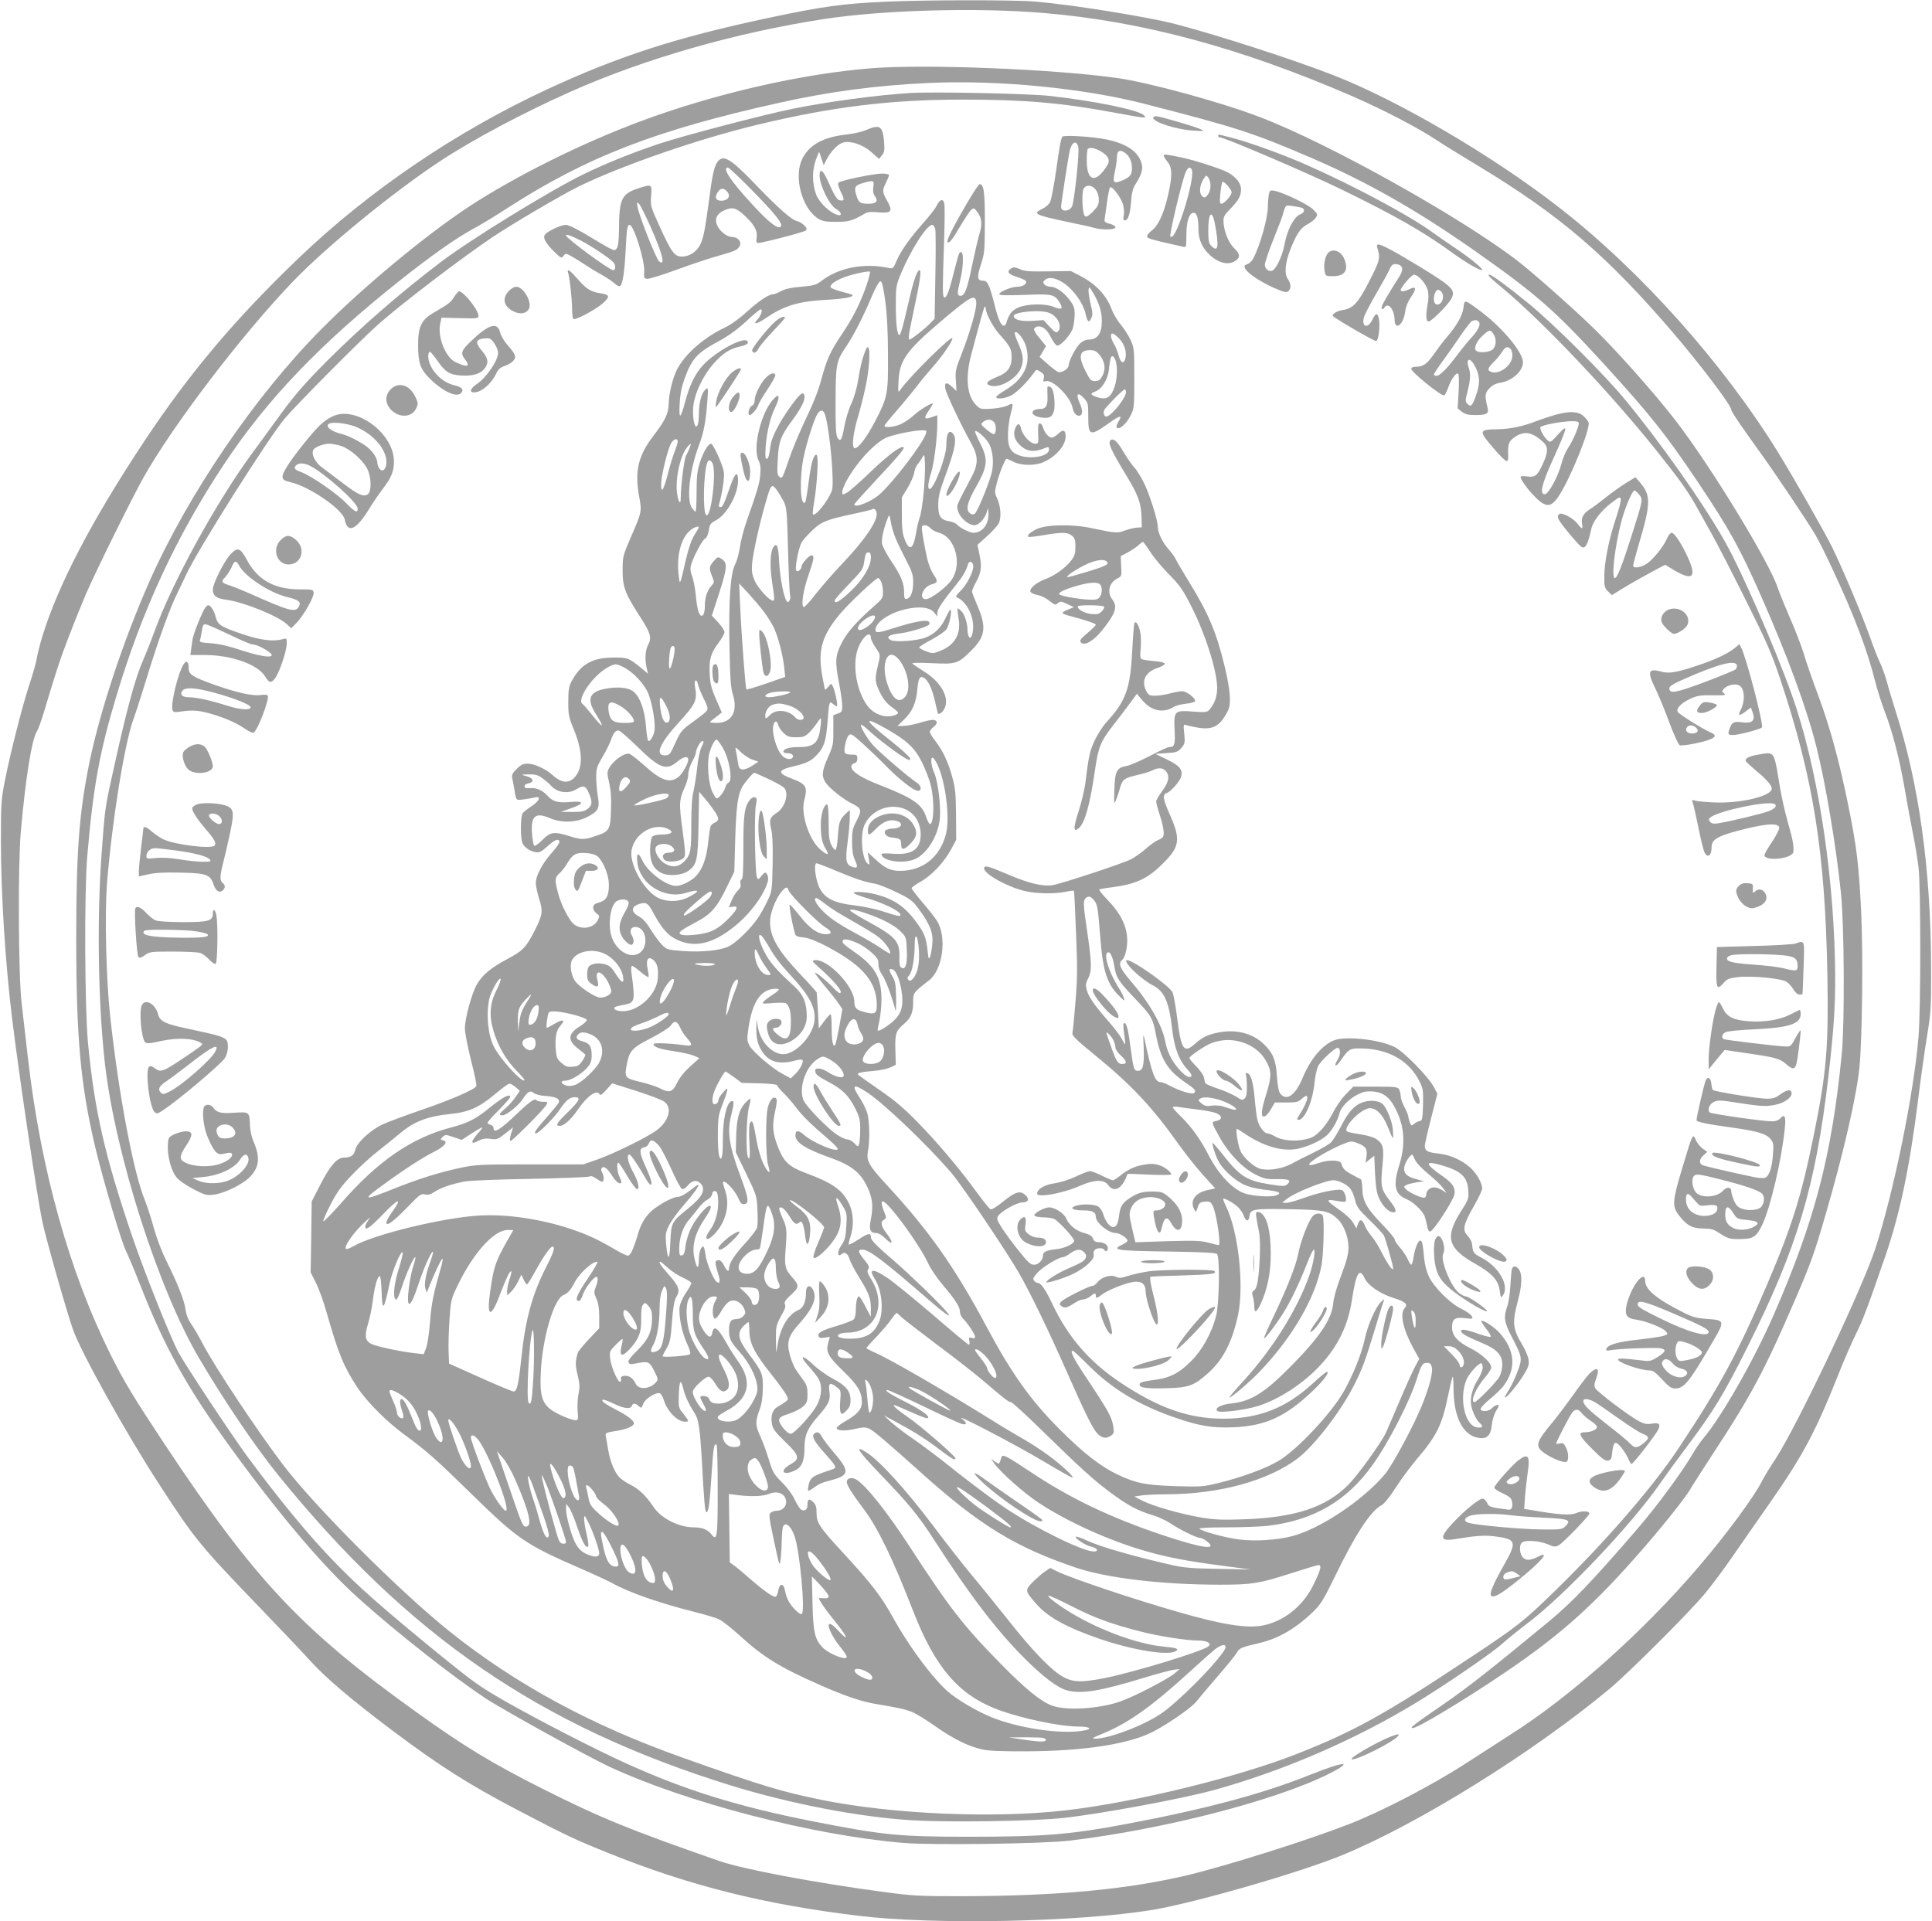<?xml version="1.0" standalone="no"?>
<!DOCTYPE svg PUBLIC "-//W3C//DTD SVG 20010904//EN"
 "http://www.w3.org/TR/2001/REC-SVG-20010904/DTD/svg10.dtd">
<svg version="1.0" xmlns="http://www.w3.org/2000/svg"
 width="1280pt" height="1273pt" viewBox="0 0 1280 1273"
 preserveAspectRatio="xMidYMid meet">
<g transform="translate(0,1273) scale(0.1,-0.1)"
fill="#9e9e9e" stroke="none">
<path d="M5875 12719 c-294 -13 -418 -30 -795 -110 -600 -128 -980 -251 -1451
-469 -601 -278 -1181 -671 -1646 -1116 -425 -407 -727 -765 -1028 -1219 -346
-522 -569 -949 -674 -1290 -17 -55 -33 -120 -37 -145 -3 -25 -24 -99 -46 -165
-48 -145 -129 -461 -165 -645 -25 -126 -27 -153 -27 -400 0 -356 29 -811 75
-1185 46 -376 165 -1175 199 -1337 21 -103 154 -573 202 -713 50 -148 355
-696 576 -1035 236 -363 266 -399 671 -820 130 -135 277 -289 326 -344 108
-118 271 -256 540 -459 320 -240 508 -359 830 -528 338 -177 382 -197 613
-290 535 -215 1029 -338 1652 -413 500 -61 1466 -41 1949 40 277 46 974 247
1251 361 509 209 1265 680 1775 1104 130 109 529 507 632 632 45 54 125 162
179 240 54 78 164 237 245 352 224 321 305 472 460 861 38 97 91 217 116 267
44 87 82 189 193 512 96 277 160 581 215 1015 19 157 48 359 63 450 25 155 27
182 26 465 -3 641 -80 1198 -234 1680 -21 66 -48 155 -59 198 -12 43 -32 99
-45 125 -13 26 -45 108 -71 182 -54 151 -184 458 -252 595 -53 105 -257 463
-351 615 -364 590 -908 1201 -1447 1621 -439 343 -1068 712 -1499 880 -269
105 -751 261 -1046 339 -189 49 -687 129 -935 150 -136 11 -724 11 -980 -1z
m1038 -75 c657 -55 1311 -232 2052 -554 204 -89 436 -210 555 -290 31 -21 154
-97 275 -170 537 -324 849 -591 1290 -1105 182 -213 385 -481 385 -510 0 -12
70 -115 200 -295 93 -129 296 -432 354 -528 21 -34 75 -142 120 -240 141 -301
227 -528 280 -739 14 -55 42 -142 61 -193 54 -138 99 -315 135 -521 17 -101
42 -235 55 -299 13 -63 29 -162 36 -220 15 -136 15 -927 0 -1115 -30 -375
-164 -1031 -287 -1410 -89 -270 -520 -1178 -663 -1395 -35 -52 -74 -117 -88
-145 -52 -103 -239 -357 -418 -565 -369 -433 -850 -861 -1246 -1112 -54 -35
-188 -121 -296 -191 -224 -145 -556 -318 -774 -403 -277 -108 -816 -278 -1077
-340 -400 -94 -850 -136 -1487 -138 -285 0 -327 2 -520 28 -451 60 -929 150
-1089 205 -600 209 -788 286 -1174 480 -339 171 -519 281 -834 507 -762 546
-1071 876 -1670 1779 -203 307 -267 412 -352 583 -275 549 -466 1231 -551
1972 -14 124 -33 288 -42 365 -21 180 -25 915 -5 1135 31 350 72 610 106 663
8 12 28 67 45 122 88 293 108 354 168 510 36 94 88 222 115 285 70 160 304
633 378 765 199 353 654 949 993 1302 222 231 668 595 977 798 216 142 551
320 859 457 494 220 1097 392 1681 482 393 60 1014 77 1453 40z"/>
<path d="M5775 12278 c-466 -37 -1046 -170 -1535 -353 -393 -147 -822 -361
-1130 -562 -286 -188 -704 -534 -980 -813 -441 -444 -884 -1095 -1141 -1675
-170 -386 -320 -837 -393 -1180 -71 -342 -91 -596 -91 -1185 0 -656 29 -970
125 -1377 54 -227 173 -629 206 -695 13 -25 58 -133 100 -240 152 -387 298
-651 558 -1013 336 -467 639 -827 879 -1043 249 -224 618 -515 844 -665 108
-72 676 -386 818 -452 513 -239 1350 -456 1950 -506 194 -16 924 -6 1100 15
623 74 1367 266 1722 444 171 87 98 83 -123 -6 -313 -126 -693 -228 -1219
-327 -375 -71 -550 -85 -1047 -85 -461 0 -563 10 -1028 101 -499 98 -853 208
-1248 388 -200 90 -577 285 -792 407 -175 100 -212 127 -458 327 -357 292
-511 428 -667 588 -174 178 -371 417 -588 711 -99 134 -414 610 -455 688 -52
96 -224 528 -302 756 -185 542 -254 844 -297 1294 -22 233 -25 1001 -5 1235
39 460 82 694 193 1063 172 573 400 1064 714 1537 284 429 637 798 1170 1221
199 158 365 275 473 334 51 27 155 90 230 139 530 342 984 518 1809 701 329
73 638 114 980 130 458 22 1029 -33 1439 -139 604 -155 713 -190 1104 -358
364 -157 693 -343 1075 -611 409 -287 536 -398 856 -748 308 -337 418 -475
625 -784 210 -313 282 -443 424 -765 171 -387 301 -741 364 -993 61 -240 132
-666 163 -972 22 -219 25 -864 5 -1065 -66 -673 -179 -1104 -452 -1730 -128
-293 -343 -671 -464 -814 -20 -24 -49 -65 -63 -90 -75 -130 -242 -357 -380
-517 -296 -343 -428 -481 -583 -609 -384 -317 -534 -435 -701 -550 -198 -136
-222 -155 -199 -155 33 0 347 189 615 371 369 250 594 452 916 824 138 159
276 333 306 385 14 25 88 140 163 255 238 362 335 544 525 985 112 258 135
324 210 582 120 411 208 798 225 983 18 201 24 737 11 1015 -15 316 -29 436
-86 715 -60 295 -120 514 -198 725 -36 96 -80 222 -97 280 -18 58 -60 166 -93
240 -32 74 -68 162 -79 195 -55 169 -442 803 -674 1105 -139 181 -404 479
-556 625 -133 129 -399 364 -493 436 -373 288 -1258 782 -1705 952 -263 101
-743 232 -955 261 -425 59 -1270 92 -1620 64z"/>
<path d="M6035 12114 c-221 -13 -559 -59 -785 -105 -204 -42 -730 -180 -885
-232 -189 -64 -352 -130 -500 -202 -218 -106 -740 -427 -939 -577 -274 -208
-525 -426 -757 -657 -147 -148 -209 -219 -305 -349 -65 -90 -154 -212 -197
-270 -235 -321 -526 -851 -642 -1172 -21 -58 -53 -139 -71 -180 -63 -144 -116
-344 -220 -820 -37 -170 -41 -200 -60 -465 -33 -442 -24 -1013 22 -1410 70
-601 356 -1493 624 -1946 172 -291 371 -584 521 -770 866 -1070 1736 -1667
3000 -2059 395 -122 858 -211 1204 -231 246 -15 812 -6 1005 16 246 27 790
128 995 185 462 128 936 334 1342 581 204 125 497 326 567 389 37 33 109 91
159 129 243 181 693 654 885 931 36 52 112 156 168 231 185 246 253 357 409
669 333 664 454 1069 539 1800 40 346 49 509 43 773 -15 630 -124 1299 -285
1752 -113 316 -337 830 -448 1024 -146 257 -425 652 -660 936 -139 168 -473
501 -639 636 -136 111 -242 189 -257 189 -17 0 2 -19 90 -92 267 -223 711
-691 1016 -1073 148 -185 204 -263 259 -360 24 -44 72 -129 106 -190 34 -60
135 -256 224 -435 140 -280 172 -352 230 -525 221 -661 299 -1147 314 -1970 8
-474 -6 -642 -89 -1050 -83 -410 -143 -602 -310 -995 -193 -452 -308 -665
-583 -1080 -172 -260 -486 -623 -822 -950 -208 -203 -248 -235 -573 -450 -555
-369 -761 -483 -1140 -632 -391 -154 -1070 -320 -1528 -373 -476 -55 -1151
-26 -1623 70 -263 54 -390 92 -914 278 -606 215 -1103 484 -1541 833 -336 268
-900 833 -1113 1114 -171 226 -446 640 -530 800 -24 47 -58 104 -74 127 -20
28 -33 62 -38 98 -8 59 -53 173 -129 325 -27 54 -62 145 -80 210 -17 63 -44
147 -60 187 -76 184 -175 708 -231 1228 -26 243 -36 669 -20 872 34 420 116
926 176 1091 14 37 54 162 90 279 74 242 152 458 200 553 18 36 42 88 55 115
67 152 546 911 659 1045 79 93 500 517 616 620 160 141 547 437 757 578 134
90 459 281 573 337 290 141 797 316 1185 409 496 119 882 166 1355 166 412 0
650 -20 1007 -86 217 -40 215 -39 198 -19 -29 35 -324 96 -630 130 -138 15
-761 28 -915 19z"/>
<path d="M7640 11950 c0 -29 151 -78 264 -85 76 -5 79 -4 50 9 -41 19 -270 86
-295 86 -10 0 -19 -4 -19 -10z"/>
<path d="M5740 11869 c-25 -11 -83 -25 -130 -30 -155 -17 -247 -67 -294 -160
-60 -120 -3 -332 107 -399 25 -16 50 -20 117 -20 85 0 107 7 190 55 18 11 43
13 92 8 85 -7 95 7 55 78 -32 56 -33 68 -7 119 11 22 20 44 20 50 0 5 -20 10
-45 10 -55 0 -274 -45 -289 -60 -7 -7 -3 -24 12 -55 28 -57 28 -67 0 -63 -23
3 -32 17 -90 143 -28 61 -48 70 -48 23 0 -66 67 -201 110 -223 36 -19 42 -50
8 -39 -51 15 -120 82 -140 133 -30 81 -29 171 5 252 l14 34 15 -45 15 -45 21
41 c27 52 76 102 109 110 50 13 131 -15 185 -63 l52 -46 19 24 c16 20 19 34
14 92 -9 102 -28 115 -117 76z m46 -377 c-4 -27 -1 -45 10 -61 25 -35 11 -51
-44 -51 -56 0 -65 8 -81 65 -13 46 -5 58 49 73 67 19 73 17 66 -26z"/>
<path d="M8070 11831 c0 -6 5 -11 11 -11 31 0 584 -237 804 -344 372 -182 543
-280 750 -430 73 -53 164 -106 182 -106 20 0 -65 71 -162 137 -60 40 -135 92
-165 114 -145 107 -520 308 -835 447 -163 72 -389 153 -505 182 -25 6 -53 13
-62 16 -10 3 -18 1 -18 -5z"/>
<path d="M7038 11824 c-10 -17 -18 -61 -42 -232 -14 -95 -31 -184 -38 -199 -7
-16 -30 -36 -51 -46 -20 -9 -37 -21 -37 -26 0 -15 49 -29 200 -61 80 -16 161
-34 180 -40 54 -15 140 -13 140 4 0 8 -16 18 -37 23 -30 7 -37 14 -35 29 2 10
9 61 16 112 7 51 16 96 20 100 13 12 73 -66 86 -112 7 -24 9 -58 5 -75 -5 -24
-3 -31 8 -31 21 0 35 44 41 128 3 50 12 84 25 105 39 61 53 99 47 132 -16 84
-94 141 -231 170 -92 20 -290 32 -297 19z m106 -69 c8 -31 -23 -334 -40 -388
-12 -38 -74 -45 -74 -7 0 21 48 332 57 370 14 61 45 75 57 25z m146 -26 c54
-31 68 -60 45 -96 -76 -121 -135 -106 -135 33 0 39 3 74 7 77 12 13 45 7 83
-14z m175 -21 c28 -25 42 -80 31 -123 -5 -19 -20 -32 -52 -47 -67 -29 -74 -23
-58 54 8 34 14 77 14 94 0 51 23 58 65 22z m-206 -234 c13 -17 21 -41 21 -67
0 -33 -7 -46 -40 -80 -32 -31 -44 -37 -53 -28 -16 16 -22 153 -8 180 16 29 55
27 80 -5z"/>
<path d="M7710 11699 c0 -6 11 -24 25 -41 33 -39 33 -100 0 -237 -29 -117 -63
-188 -106 -220 -16 -12 -29 -28 -29 -35 0 -16 4 -18 238 -71 21 -5 22 -3 22
75 0 93 18 150 48 150 22 0 32 -33 32 -114 1 -66 26 -121 78 -168 62 -56 131
-68 175 -30 25 22 21 41 -17 78 -37 36 -68 114 -70 175 -1 33 6 46 46 86 56
58 70 85 70 130 0 40 -36 84 -92 113 -46 23 -209 76 -290 94 -112 24 -130 26
-130 15z m187 -96 c10 -27 -14 -145 -57 -278 -40 -120 -70 -178 -86 -162 -9 8
77 369 101 425 15 35 32 41 42 15z m123 -104 c0 -22 -8 -47 -19 -60 -16 -20
-21 -21 -35 -10 -22 18 -20 69 5 110 19 32 21 32 34 15 8 -11 15 -35 15 -55z
m140 -43 c0 -20 -49 -76 -67 -76 -12 0 -13 11 -8 68 4 37 10 71 13 76 7 12 62
-49 62 -68z m-111 -209 c28 -149 22 -192 -22 -148 -18 18 -21 33 -22 99 0 122
24 150 44 49z"/>
<path d="M4758 11663 c-25 -30 -37 -79 -58 -242 -28 -209 -39 -269 -62 -314
-23 -46 -71 -77 -120 -77 -49 0 -69 27 -148 200 -60 132 -61 136 -56 203 6 78
5 79 -91 47 -106 -36 -121 -71 -122 -271 -1 -70 -5 -111 -14 -123 -13 -18 -15
-17 -54 2 -22 12 -89 51 -148 87 -67 40 -119 65 -137 65 -32 0 -117 -40 -137
-64 -17 -20 4 -58 63 -116 43 -41 47 -43 59 -26 13 18 15 18 48 1 19 -10 59
-35 89 -55 30 -20 82 -52 115 -70 33 -18 72 -45 88 -59 18 -16 31 -21 37 -15
16 16 28 99 35 234 7 143 11 170 26 170 28 0 103 -240 97 -313 -3 -36 0 -42
18 -45 11 -2 101 26 200 62 98 36 222 77 273 91 111 31 127 38 142 66 14 27
-13 59 -52 59 -34 0 -82 39 -99 80 -16 40 -1 73 45 95 57 26 81 20 142 -37 63
-60 83 -98 76 -145 -4 -24 -1 -33 9 -33 29 0 302 71 315 82 11 9 10 15 -8 34
-12 13 -34 26 -49 29 -35 8 -122 84 -271 239 -164 171 -213 202 -251 159z
m222 -191 c162 -166 210 -226 192 -244 -18 -18 -78 28 -180 139 -149 160 -211
253 -169 253 6 0 77 -67 157 -148z m-166 -8 c31 -30 12 -64 -36 -64 -36 0 -45
22 -24 55 19 29 38 32 60 9z m-505 -234 c82 -184 102 -269 57 -231 -19 16
-132 301 -141 356 -7 36 -6 39 8 25 9 -8 43 -76 76 -150z m-457 -96 c66 -34
187 -115 212 -142 17 -20 16 -52 -2 -52 -24 0 -312 212 -312 230 0 11 28 1
102 -36z"/>
<path d="M6412 11393 c-89 -151 -142 -255 -135 -266 9 -15 33 14 87 108 30 50
62 98 71 105 15 13 20 12 36 -9 33 -41 39 -84 19 -148 -10 -32 -32 -128 -50
-213 -32 -156 -49 -200 -75 -200 -24 0 -25 14 -5 96 29 116 25 232 -6 183 -4
-7 -19 -63 -35 -125 -30 -124 -49 -172 -64 -164 -11 6 -11 60 0 376 4 121 5
233 1 247 -8 34 -31 26 -51 -17 -8 -17 -47 -67 -86 -111 -92 -104 -151 -187
-179 -253 -22 -52 -24 -54 -54 -47 -161 34 -328 2 -442 -85 -37 -28 -52 -33
-136 -40 -64 -5 -106 -14 -133 -29 -22 -12 -46 -21 -53 -21 -29 0 -92 -42
-172 -114 -51 -47 -110 -89 -149 -107 -139 -66 -264 -176 -316 -278 -30 -60
-54 -163 -55 -231 -1 -59 -24 -107 -99 -205 -103 -134 -127 -237 -97 -401 19
-104 19 -105 -56 -277 -51 -119 -53 -125 -53 -217 0 -111 16 -152 116 -307 69
-107 78 -137 54 -184 -20 -37 -24 -95 -11 -153 l9 -40 -49 41 c-76 63 -89 68
-187 66 -135 -2 -211 -46 -270 -157 -18 -34 -22 -58 -22 -136 0 -87 3 -102 39
-189 59 -146 59 -255 0 -315 -40 -39 -87 -33 -144 19 -42 39 -120 75 -162 75
-32 0 -47 -7 -75 -35 -29 -29 -34 -40 -29 -63 3 -15 9 -43 12 -62 14 -87 10
-83 62 -77 26 4 59 9 75 13 44 11 33 -21 -20 -57 -27 -17 -54 -39 -60 -47 -14
-17 -16 -148 -4 -191 8 -30 46 -59 87 -67 27 -5 38 0 84 41 50 44 70 51 77 28
2 -6 -20 -38 -49 -71 -64 -71 -108 -154 -108 -202 0 -19 9 -64 20 -98 28 -90
26 -111 -24 -211 -60 -118 -79 -139 -186 -196 -113 -61 -167 -107 -203 -172
-34 -63 -77 -223 -77 -287 0 -27 18 -121 40 -209 23 -88 39 -166 36 -173 -9
-22 -164 -90 -366 -159 -107 -37 -224 -80 -259 -97 -79 -38 -168 -121 -177
-166 -8 -37 -29 -52 -75 -52 -46 0 -93 -54 -159 -184 l-55 -107 -3 -235 -4
-234 36 -72 c20 -40 52 -129 71 -198 77 -271 114 -359 204 -495 63 -95 196
-228 316 -315 143 -105 204 -159 441 -391 301 -295 359 -335 717 -490 89 -39
185 -83 212 -98 110 -62 317 -134 545 -191 68 -17 143 -39 165 -50 22 -11 85
-60 140 -111 156 -142 268 -210 540 -329 153 -67 262 -104 350 -119 165 -28
192 -34 242 -52 29 -11 99 -54 157 -95 117 -83 220 -135 311 -155 42 -10 131
-14 300 -13 388 2 687 50 844 135 114 62 249 158 279 197 15 19 76 92 136 161
60 69 118 141 129 158 19 34 26 37 157 68 123 30 237 96 351 207 49 47 68 78
146 238 131 271 235 430 305 466 18 9 54 54 95 117 36 56 98 140 138 187 136
159 169 228 210 428 13 62 26 116 29 119 3 4 6 -30 6 -75 0 -190 61 -312 165
-329 56 -9 81 14 88 82 3 31 15 72 26 91 12 19 21 37 21 40 0 12 -29 2 -45
-16 -21 -24 -75 -27 -75 -5 0 8 28 38 62 66 35 29 74 66 87 83 89 117 80 240
-26 357 -34 37 -109 86 -119 76 -2 -2 12 -25 32 -51 21 -25 34 -50 30 -53 -4
-4 -42 5 -84 20 -81 29 -112 33 -112 17 0 -15 36 -35 133 -76 105 -43 140 -81
140 -147 0 -23 -8 -58 -18 -77 -18 -35 -150 -170 -166 -170 -31 0 9 94 71 165
22 25 40 54 40 64 0 32 -64 91 -140 129 -83 41 -120 83 -120 137 0 55 19 69
84 61 55 -6 57 -6 46 14 -6 12 -37 33 -68 48 -73 34 -181 142 -216 215 -15 33
-27 80 -31 123 -8 91 -13 114 -26 114 -14 0 -36 -55 -44 -112 -4 -27 -11 -48
-15 -48 -4 0 -15 17 -24 38 -10 21 -33 56 -52 77 -19 21 -34 45 -34 53 0 8
-38 53 -84 101 -101 104 -129 154 -130 235 -1 33 -6 61 -11 63 -6 2 -32 16
-59 31 -48 26 -59 38 -70 74 -7 23 -85 24 -146 3 -98 -34 -86 -7 24 58 39 22
97 52 130 65 57 23 60 23 102 7 53 -20 65 -40 57 -91 l-6 -38 29 23 29 23 5
-119 c5 -89 11 -129 27 -163 22 -49 58 -86 87 -92 32 -5 29 17 -9 67 -66 86
-69 98 -57 231 13 129 8 152 -38 186 -14 10 -54 23 -90 29 -106 18 -110 19
-110 33 0 40 93 131 146 142 47 9 95 -38 130 -126 15 -39 29 -70 32 -70 3 0 2
26 0 58 -6 57 -43 147 -70 169 -23 19 -75 25 -117 13 -61 -16 -104 -60 -154
-158 -25 -48 -55 -97 -67 -110 -12 -12 -62 -42 -113 -67 -51 -24 -118 -58
-150 -76 -61 -32 -140 -46 -200 -35 -45 8 -120 75 -140 123 -17 43 -32 143
-22 143 3 0 25 -13 48 -29 126 -86 252 -123 353 -103 70 15 148 50 192 87 33
28 74 97 86 147 9 41 62 96 119 125 41 20 61 24 103 21 70 -6 114 -40 153
-121 57 -116 64 -232 20 -372 -41 -132 -28 -189 51 -221 43 -18 105 -77 119
-113 5 -14 12 -43 16 -63 3 -23 11 -38 20 -38 20 0 153 204 161 246 8 43 -12
74 -73 117 -122 84 -128 108 -22 79 138 -39 180 -77 187 -169 3 -55 1 -62 -48
-138 -109 -172 -90 -245 93 -348 111 -63 154 -109 163 -178 6 -47 8 -50 20
-34 48 65 -26 194 -145 254 -47 24 -53 33 -57 79 -1 21 -13 45 -30 63 -37 38
-30 74 40 196 31 54 56 107 56 118 -1 37 -36 100 -80 139 -55 49 -129 83 -205
92 -77 8 -95 18 -95 51 0 15 19 98 42 186 l41 160 -23 44 c-38 71 -202 238
-263 267 -105 50 -326 73 -401 42 -79 -33 -154 -124 -206 -248 -46 -112 -103
-154 -145 -108 -13 14 -19 45 -25 117 -7 111 -26 156 -87 215 -72 70 -180 99
-294 78 -75 -14 -111 -31 -162 -76 -73 -66 -91 -40 -117 163 -10 83 -25 162
-31 177 -21 46 -287 231 -306 213 -17 -17 100 -128 177 -167 74 -38 105 -108
125 -282 14 -130 46 -215 105 -277 20 -21 28 -37 22 -43 -14 -14 -44 5 -86 54
-46 53 -73 110 -86 178 -21 110 -106 258 -232 404 -68 79 -81 112 -54 135 23
19 39 97 33 156 -8 82 -48 157 -123 236 -37 38 -65 72 -61 75 3 3 41 10 84 15
157 20 238 57 337 157 113 112 119 159 48 321 -47 104 -52 137 -23 146 27 8
89 79 97 110 11 46 -10 71 -93 112 l-78 38 73 5 c66 4 76 8 99 34 23 28 25 35
19 94 -6 55 -5 64 8 59 8 -3 42 -11 75 -17 106 -19 153 6 206 110 23 44 17
132 -19 285 -55 230 -107 356 -235 564 -45 73 -86 143 -91 155 -4 11 -26 42
-49 68 -41 46 -71 111 -71 153 0 38 -49 193 -85 273 -19 41 -49 91 -67 111
-18 20 -51 67 -73 104 -39 68 -66 94 -85 82 -24 -15 -3 -62 103 -237 77 -127
97 -180 100 -273 l2 -69 -33 -2 c-18 -1 -54 -10 -79 -19 -49 -19 -61 -18 -218
15 -133 29 -308 25 -372 -8 -42 -22 -59 -39 -50 -49 3 -3 48 2 100 11 123 21
160 20 188 -3 20 -16 24 -29 24 -73 0 -45 -5 -61 -28 -92 -38 -49 -110 -101
-171 -123 -63 -23 -113 -68 -97 -87 6 -7 28 -16 48 -19 20 -4 54 -20 75 -38
36 -28 41 -30 56 -16 16 14 22 14 62 -5 l45 -21 -37 -15 c-21 -8 -38 -18 -38
-23 0 -5 19 -13 43 -19 100 -26 177 -51 177 -59 0 -5 -25 -30 -56 -56 -49 -42
-54 -50 -41 -63 24 -23 83 12 140 83 87 108 103 156 67 202 -37 47 -23 111 31
139 30 15 31 17 27 82 l-3 67 47 25 c26 14 58 36 71 48 13 12 26 22 29 22 3 0
25 -30 49 -67 24 -38 80 -104 124 -149 69 -69 90 -98 147 -210 93 -183 170
-424 172 -539 0 -60 -16 -107 -52 -148 -15 -16 -27 -18 -107 -12 -124 10 -129
5 -123 -121 5 -97 0 -114 -35 -114 -11 0 -70 -27 -131 -60 -62 -32 -131 -62
-155 -66 -62 -10 -75 -35 -78 -158 -3 -97 -3 -99 11 -66 8 19 20 54 26 77 15
58 28 68 112 87 40 9 86 23 102 31 38 20 69 19 89 -3 29 -31 21 -75 -23 -133
-22 -30 -40 -61 -40 -70 0 -9 11 -51 25 -93 14 -42 25 -92 25 -111 0 -30 -5
-37 -33 -49 -19 -7 -57 -34 -86 -60 -28 -25 -73 -57 -99 -70 -58 -29 -462
-162 -518 -171 -66 -10 -159 12 -296 71 -133 57 -158 63 -158 40 0 -37 155
-123 270 -150 76 -18 198 -20 270 -5 28 6 53 9 55 7 2 -1 8 -127 14 -279 10
-232 9 -306 -4 -460 -8 -101 -17 -193 -20 -204 -3 -17 25 -45 142 -140 248
-202 386 -349 561 -596 46 -64 119 -156 163 -205 l80 -88 -53 -12 c-81 -18
-116 -71 -86 -127 11 -21 12 -21 23 13 10 30 16 35 48 38 31 3 38 -1 51 -26
25 -48 57 -262 40 -262 -3 0 -34 7 -68 16 -51 14 -94 15 -273 10 l-211 -7 -22
94 c-20 86 -20 97 -7 130 19 44 54 68 110 74 55 7 117 -18 117 -46 0 -22 -27
-41 -59 -41 -24 0 -24 -4 -8 -84 14 -65 33 -83 42 -39 17 78 36 90 65 38 37
-67 73 -56 72 22 -2 55 -33 107 -95 157 -35 28 -46 31 -105 31 -51 0 -78 -6
-112 -23 -75 -40 -97 -66 -105 -130 -7 -60 -18 -82 -41 -82 -21 0 -50 37 -63
80 -6 22 -21 46 -34 55 -25 17 -112 20 -154 4 -40 -15 -13 -29 57 -29 58 0 80
-12 80 -41 0 -41 83 -109 133 -109 25 0 77 -34 77 -51 0 -5 -16 -17 -35 -26
-76 -36 -43 -41 333 -46 201 -3 287 -8 295 -16 20 -20 15 -331 -6 -411 -30
-114 -92 -226 -166 -299 -78 -78 -137 -109 -229 -122 -96 -13 -112 -18 -112
-34 0 -21 51 -27 186 -23 139 4 175 17 266 98 100 89 159 202 199 380 43 194
5 554 -76 722 -14 28 -23 53 -21 55 7 7 70 -28 98 -55 15 -14 33 -41 39 -59
13 -39 33 -39 37 0 6 46 27 49 261 45 234 -4 266 -11 323 -65 42 -40 72 -119
72 -188 -1 -47 -11 -87 -48 -185 -30 -78 -50 -148 -53 -185 -9 -105 -90 -225
-281 -418 -171 -174 -263 -232 -392 -246 -71 -7 -115 -31 -95 -50 16 -15 183
6 270 33 142 45 305 152 416 274 114 124 180 261 205 424 29 186 50 223 86
147 21 -46 103 -102 190 -129 80 -25 98 -42 74 -68 -33 -37 -11 -138 56 -262
l41 -74 -25 -46 c-14 -25 -60 -126 -102 -225 -42 -99 -85 -198 -95 -220 -31
-66 -182 -275 -246 -341 -150 -152 -356 -220 -701 -231 -136 -5 -193 -2 -275
12 -132 22 -323 76 -391 112 l-53 27 45 7 c25 4 104 8 175 8 348 2 668 91 863
238 111 85 287 314 373 485 55 109 73 158 134 358 29 96 56 184 61 195 7 20 7
20 -15 0 -35 -31 -90 -154 -110 -251 -20 -93 -75 -231 -136 -340 -81 -145
-311 -391 -435 -464 -81 -49 -250 -111 -400 -147 -98 -24 -117 -25 -280 -20
-199 6 -263 19 -384 76 -111 52 -227 142 -381 296 -195 194 -324 375 -489 685
-212 396 -383 639 -666 944 -113 123 -131 155 -120 216 14 70 11 202 -4 255
-8 26 -31 72 -50 101 -58 87 -43 97 52 34 114 -77 390 -340 554 -530 69 -80
363 -516 449 -665 76 -133 194 -376 323 -668 113 -256 166 -364 195 -394 30
-32 58 -37 88 -18 23 15 25 22 19 61 -8 60 -30 101 -162 300 -103 154 -129
204 -106 204 4 0 50 -43 102 -95 156 -157 334 -265 578 -349 160 -55 246 -69
386 -63 211 9 347 72 524 242 72 68 114 125 92 125 -5 0 -47 -34 -92 -76 -177
-163 -357 -234 -593 -234 -229 0 -428 70 -683 240 -202 135 -343 297 -445 510
-50 106 -80 150 -103 150 -6 0 -17 6 -23 14 -10 12 -5 22 23 54 35 38 140 102
168 102 8 0 29 11 48 25 41 30 71 32 94 6 13 -15 15 -24 8 -38 -11 -20 -22
-27 -124 -72 -62 -27 -143 -79 -135 -87 7 -8 127 30 182 58 76 38 138 96 131
122 -3 11 0 26 6 33 12 15 54 17 63 3 10 -17 25 -11 25 10 0 23 -28 40 -65 40
-18 0 -28 7 -34 24 -7 17 -22 26 -54 35 -55 13 -105 53 -123 98 -15 34 -75 73
-114 73 -30 0 -102 -39 -97 -53 2 -7 25 -12 58 -13 30 0 63 -5 74 -11 33 -18
137 -132 132 -146 -7 -22 -64 -48 -119 -54 -64 -7 -88 -18 -88 -41 0 -31 -29
-62 -59 -62 -23 0 -40 15 -98 88 -39 48 -89 116 -112 151 -36 56 -40 67 -28
84 21 32 122 89 161 90 41 1 48 23 18 50 -33 30 -66 20 -143 -42 -39 -33 -78
-57 -86 -54 -7 3 -48 53 -91 112 -114 157 -260 330 -396 469 -91 93 -152 144
-253 213 -73 50 -136 95 -139 100 -6 10 20 16 111 24 39 3 86 14 105 23 l35
17 -3 98 c-3 108 3 128 60 175 42 36 58 74 58 140 0 65 0 65 105 146 91 70
120 286 53 394 -12 20 -55 75 -95 121 -40 47 -73 90 -73 96 0 6 27 25 59 43
72 40 154 126 201 212 l35 65 -1 165 c-1 135 -5 179 -23 244 -27 102 -62 178
-111 242 -22 28 -40 57 -40 65 0 7 12 23 27 34 29 24 24 45 -10 45 -12 0 -51
-9 -87 -20 -36 -11 -83 -20 -105 -20 l-39 0 43 42 c55 52 80 109 88 195 7 79
16 97 44 82 28 -14 58 -81 75 -162 9 -40 17 -73 18 -75 9 -9 36 13 46 39 29
70 -25 167 -132 236 -40 25 -77 50 -83 56 -7 6 38 7 127 3 164 -8 175 -5 267
88 92 93 98 153 31 306 -16 37 -30 74 -30 82 0 7 13 38 30 68 32 61 36 96 18
182 l-12 58 62 56 c35 31 70 70 79 87 19 37 13 115 -12 168 -16 33 -16 40 -1
98 18 69 55 161 65 161 4 0 24 -9 46 -20 51 -26 145 -27 201 -1 83 38 144 110
144 170 0 42 -17 48 -49 17 -15 -14 -34 -26 -42 -26 -21 0 -48 32 -58 66 -4
16 -14 29 -22 29 -11 0 -13 -14 -11 -67 3 -66 3 -68 -21 -68 -31 0 -82 56 -92
99 -8 36 -20 40 -35 12 -20 -39 -12 -81 23 -116 50 -50 97 -55 180 -20 13 5
17 2 17 -14 0 -44 -117 -67 -199 -38 -56 20 -74 54 -73 139 1 40 8 99 17 131
20 78 20 80 -17 61 -19 -10 -65 -19 -108 -22 -71 -4 -76 -3 -102 23 -62 61
-74 183 -33 336 69 260 83 310 89 316 3 3 6 1 6 -5 0 -37 47 -128 95 -181 68
-76 77 -93 77 -146 2 -68 -27 -106 -100 -134 -65 -26 -79 -46 -38 -57 64 -16
172 47 200 117 21 51 16 88 -21 172 -14 31 -23 60 -19 64 15 16 66 -52 77
-104 26 -114 -20 -205 -142 -279 -33 -19 -59 -40 -59 -45 0 -16 59 -10 98 10
37 19 106 87 148 146 21 29 21 29 48 11 22 -14 26 -23 21 -43 -5 -21 -3 -24
13 -19 45 15 165 -104 178 -176 7 -37 29 -59 50 -51 19 7 17 40 -6 90 -24 55
-7 68 32 24 27 -30 28 -36 28 -125 0 -125 12 -128 135 -41 76 55 94 58 65 11
-14 -24 -17 -37 -9 -41 18 -12 62 28 89 81 24 47 25 56 25 249 0 194 -1 202
-26 255 -14 30 -44 76 -65 101 -22 25 -50 73 -62 107 -31 83 -101 158 -194
208 l-73 38 -150 -2 c-124 -2 -157 0 -188 15 -29 12 -43 14 -55 6 -35 -21 -25
-39 33 -57 30 -10 58 -22 61 -27 11 -18 -18 -39 -55 -39 -40 0 -121 -33 -121
-50 0 -7 52 -8 168 -4 186 8 200 4 235 -55 22 -38 9 -46 -40 -25 -55 24 -178
22 -237 -4 -44 -20 -60 -41 -80 -105 -3 -10 -12 -17 -19 -15 -18 7 -36 49 -61
151 -31 120 -44 147 -71 147 -41 0 -44 20 -17 105 25 75 26 92 27 285 0 201
-7 250 -35 250 -5 0 -40 -53 -78 -117z m-216 -180 c4 -14 4 -154 1 -311 l-5
-284 -29 -30 c-31 -33 -126 -108 -136 -108 -12 0 -8 29 27 194 42 195 52 266
38 266 -14 0 -36 -59 -60 -160 -11 -47 -30 -127 -42 -177 -12 -51 -26 -93 -31
-93 -15 0 -24 74 -24 200 0 119 2 129 33 205 65 157 172 325 208 325 7 0 17
-12 20 -27z m-457 -379 c-41 -116 -87 -208 -161 -318 -76 -113 -100 -164 -137
-302 -19 -72 -55 -163 -100 -255 -38 -79 -88 -197 -110 -262 -49 -142 -49
-142 -68 -125 -13 10 -15 30 -10 114 5 116 20 156 91 252 57 77 86 130 86 159
0 38 -17 35 -53 -9 -92 -116 -163 -243 -172 -310 -10 -72 -15 -88 -27 -88 -8
0 -9 24 -5 83 8 99 31 195 64 260 13 27 23 56 21 65 -3 14 -8 13 -30 -9 -84
-84 -145 -328 -102 -411 12 -23 15 -48 11 -92 -5 -59 -17 -102 -91 -311 -19
-55 -39 -132 -44 -171 -6 -39 -19 -89 -31 -112 -32 -62 -44 -241 -38 -547 4
-207 8 -271 22 -315 36 -115 -7 -190 -108 -190 -43 1 -49 3 -36 13 8 7 28 22
43 34 l28 22 -38 88 c-31 71 -39 103 -42 167 -5 97 6 136 58 206 22 29 40 62
40 72 0 10 -19 39 -42 64 l-42 45 47 144 c55 170 58 205 20 230 -26 18 -27 18
-56 -15 -30 -34 -31 -46 -6 -107 12 -29 11 -34 -9 -56 -26 -28 -42 -77 -42
-129 0 -41 -8 -68 -21 -68 -18 0 -31 45 -39 134 -5 50 -16 108 -25 129 -9 22
-13 48 -9 65 11 49 74 171 94 182 12 6 21 26 26 55 6 40 11 48 45 66 73 37
149 173 149 266 0 63 -20 52 -48 -28 -46 -132 -54 -149 -69 -149 -9 0 -13 6
-9 18 22 79 37 179 32 214 -8 49 -71 188 -85 188 -19 0 -52 -55 -74 -124 -18
-58 -22 -94 -22 -199 0 -70 -3 -127 -7 -127 -4 0 -15 12 -25 26 -36 56 -14
252 48 414 32 86 45 155 55 290 7 95 7 95 -14 77 -25 -23 -42 -88 -42 -164 0
-32 -4 -65 -10 -73 -16 -26 -32 39 -28 116 6 90 63 213 137 296 62 69 106 97
174 112 34 7 52 17 52 26 0 60 -231 -64 -314 -169 -43 -54 -75 -123 -101 -221
-32 -119 -43 -124 -37 -15 3 63 13 112 32 165 50 137 83 172 235 254 60 33
119 76 175 128 46 43 88 78 95 78 15 0 3 -39 -21 -66 -35 -37 -8 -34 53 7 124
85 219 113 411 123 111 6 177 19 164 32 -3 3 -36 13 -73 22 -37 10 -69 22 -71
29 -8 24 65 64 159 87 51 13 97 20 101 16 4 -3 -7 -47 -24 -96z m1315 16 c63
-46 122 -130 137 -195 13 -60 24 -68 40 -31 9 19 8 40 -6 94 -9 39 -15 81 -13
93 3 21 6 19 30 -21 40 -67 58 -125 58 -187 0 -82 -28 -122 -86 -123 -19 0
-42 -10 -58 -25 -28 -26 -76 -118 -76 -146 0 -22 -46 -52 -69 -44 -9 3 -41 27
-70 53 l-53 47 21 36 21 36 -40 49 c-45 54 -49 70 -21 79 33 10 67 -15 94 -71
15 -30 34 -54 42 -54 25 0 90 73 103 116 6 23 12 64 12 92 0 42 -6 58 -33 94
-41 53 -91 88 -127 88 -15 0 -34 7 -41 16 -11 14 -10 18 6 31 28 21 77 10 129
-27z m-1188 -122 c10 -71 17 -199 17 -343 2 -266 -2 -287 -86 -448 -55 -105
-109 -177 -134 -177 -22 0 -12 99 22 210 14 47 37 137 50 200 35 161 32 325
-3 233 -21 -55 -32 -100 -46 -188 -8 -53 -27 -119 -46 -160 -18 -38 -38 -106
-46 -150 -16 -91 -26 -107 -46 -74 -10 18 -13 77 -12 244 1 246 4 262 72 362
45 66 109 191 158 306 18 44 40 90 50 104 14 23 18 24 26 10 5 -10 16 -68 24
-129z m602 0 c5 -39 -42 -202 -95 -338 -42 -106 -45 -119 -40 -183 l4 -68 -26
25 c-39 37 -55 34 -48 -9 6 -34 102 -238 172 -363 48 -87 48 -136 -1 -228
-105 -199 -98 -181 -85 -224 13 -43 69 -90 107 -90 27 0 65 38 80 82 l12 33 1
-38 c2 -73 -41 -127 -100 -127 -25 0 -91 33 -108 54 -8 9 -31 19 -52 22 -58
10 -74 34 -73 113 1 52 11 92 46 186 57 153 74 227 62 263 -5 15 -17 28 -25
30 -19 4 -29 -25 -29 -87 0 -76 -82 -291 -111 -291 -15 0 -10 46 10 108 19 58
41 231 41 328 l0 53 -40 -14 c-48 -17 -52 -7 -15 47 14 20 25 40 25 43 0 12
-85 -39 -124 -75 -24 -22 -63 -49 -87 -60 -45 -20 -109 -27 -109 -11 0 4 35
48 78 97 43 49 102 121 132 159 29 39 79 99 111 135 64 73 129 167 129 188 0
27 -276 -245 -343 -338 -17 -25 -18 -24 -14 55 6 134 50 198 261 379 214 183
247 202 254 144z m486 -72 c56 -23 86 -92 54 -124 -9 -9 -21 -2 -53 32 l-41
45 -74 -5 c-74 -5 -121 7 -124 31 -3 29 179 46 238 21z m462 -171 c35 -37 50
-88 40 -130 -10 -40 -32 -30 -45 20 -6 25 -20 60 -31 77 -22 37 -26 68 -9 68
7 0 27 -16 45 -35z m-132 -105 c36 -44 44 -95 20 -140 -15 -28 -25 -35 -49
-35 -27 0 -33 7 -62 64 -51 99 -43 141 28 141 29 0 43 -7 63 -30z m106 -36
c15 -38 12 -126 -5 -175 -27 -77 -55 -92 -124 -68 -39 14 -39 22 -2 36 40 15
80 78 87 138 8 75 13 95 24 95 6 0 15 -12 20 -26z m70 -212 c0 -39 -99 -162
-131 -162 -15 0 -22 27 -12 45 13 23 124 135 135 135 4 0 8 -8 8 -18z m-1991
-159 c31 -115 59 -445 43 -492 -24 -68 -110 -176 -127 -159 -2 2 2 40 9 83 20
119 30 301 17 310 -19 11 -38 -53 -54 -184 -9 -68 -19 -126 -22 -129 -33 -33
-40 157 -11 298 20 97 70 254 92 288 22 33 42 27 53 -15z m1116 -39 c17 -18
17 -75 0 -81 -5 -1 -28 13 -50 32 -39 34 -39 35 -21 50 26 19 51 19 71 -1z
m-450 -76 c-21 -67 -217 -324 -309 -405 -55 -48 -166 -92 -166 -65 0 4 59 70
131 147 153 163 204 223 196 231 -14 15 -101 -49 -218 -161 -71 -69 -143 -132
-159 -140 -29 -15 -30 -15 -30 6 0 13 14 47 31 78 70 124 185 247 263 282 45
19 176 47 234 48 30 1 33 -1 27 -21z m412 -59 c32 -49 41 -142 20 -214 -29
-96 -93 -248 -109 -259 -12 -7 -21 -6 -32 3 -30 25 -18 72 41 176 76 134 81
180 29 283 -20 39 -36 76 -36 82 0 19 60 -30 87 -71z m-2057 6 c0 -8 -9 -38
-20 -67 -12 -29 -32 -95 -45 -147 -29 -111 -45 -136 -45 -69 0 52 41 221 64
267 17 32 46 42 46 16z m80 -40 c-5 -14 -16 -38 -25 -54 -13 -26 -35 -202 -35
-284 0 -49 -18 -20 -25 40 -11 101 24 253 72 305 22 24 24 23 13 -7z m1550
-294 c-6 -68 -18 -144 -26 -168 -9 -25 -20 -72 -25 -105 -18 -109 -44 -123
-76 -40 -14 36 -18 75 -18 162 l0 115 37 60 c20 33 40 78 44 100 3 22 14 49
24 60 10 11 24 31 31 45 13 24 14 21 17 -40 2 -36 -2 -121 -8 -189z m-1400
190 c29 -54 -10 -375 -42 -343 -23 23 -17 280 8 347 8 21 21 19 34 -4z m427
-179 c11 -15 31 -48 44 -72 21 -43 23 -60 30 -325 4 -154 10 -289 14 -300 3
-11 1 -27 -5 -35 -9 -13 -11 -13 -20 0 -19 30 -43 157 -48 258 -5 103 -15 129
-37 98 -22 -29 -26 -126 -10 -230 18 -118 18 -126 5 -126 -23 0 -99 84 -120
132 -18 43 -21 64 -17 115 7 73 48 259 87 394 38 134 42 138 77 91z m661 -151
c8 -52 -80 -181 -228 -336 -58 -61 -136 -151 -175 -200 -38 -50 -74 -89 -80
-87 -19 6 -5 105 30 207 39 113 42 135 21 135 -17 0 -66 -56 -66 -75 0 -19
-27 -39 -35 -25 -10 17 16 151 36 186 10 17 42 53 72 81 60 57 93 70 271 108
66 14 122 28 125 30 10 11 26 -2 29 -24z m126 -169 c13 -31 45 -96 70 -145 39
-74 46 -96 46 -145 0 -63 -16 -105 -43 -110 -14 -3 -17 4 -17 41 0 63 -20 112
-84 207 -31 46 -58 98 -62 116 -6 30 11 107 38 172 11 26 11 25 20 -26 4 -29
19 -78 32 -110z m231 68 c10 -11 35 -25 56 -30 107 -29 156 -204 85 -310 -32
-49 -139 -130 -172 -130 -51 0 -19 83 38 98 42 11 44 21 12 67 -14 21 -32 66
-40 99 -23 103 -40 203 -36 215 6 18 37 13 57 -9z m-1535 5 c0 -2 -13 -25 -30
-51 -19 -31 -38 -85 -56 -163 -40 -176 -40 -177 -49 -90 -12 124 18 234 77
284 26 22 58 33 58 20z m1140 -198 c0 -60 -54 -150 -137 -227 -70 -66 -103
-84 -103 -59 0 6 42 55 94 108 86 89 95 101 101 147 9 58 12 64 31 64 9 0 14
-11 14 -33z m1568 -38 c2 -11 -28 -25 -130 -56 -73 -22 -135 -39 -137 -37 -8
7 47 45 114 79 76 39 147 46 153 14z m-890 -17 c5 -34 -43 -128 -85 -168 -23
-22 -33 -38 -26 -41 53 -20 101 -95 109 -171 7 -54 -11 -116 -26 -92 -6 8 -10
29 -10 45 0 46 -19 104 -41 126 -12 12 -23 19 -25 17 -2 -3 1 -30 6 -61 20
-107 -23 -182 -124 -221 -45 -17 -50 -17 -92 -1 -24 9 -44 21 -44 25 0 5 36
28 80 51 44 23 89 54 101 70 19 27 39 129 25 129 -3 0 -17 -24 -30 -52 -29
-65 -77 -112 -136 -133 -60 -22 -199 -31 -229 -16 -35 19 -10 37 59 44 61 7
177 41 195 58 5 6 5 13 -2 20 -15 15 -101 -1 -229 -42 -104 -33 -124 -35 -124
-13 0 56 111 125 233 144 80 12 133 2 159 -32 l18 -23 0 25 c1 24 38 80 129
191 40 50 61 86 75 132 8 24 30 17 34 -11z m-610 -107 c7 -14 12 -45 12 -68 0
-37 -5 -46 -52 -87 -121 -106 -186 -179 -222 -251 -43 -85 -45 -122 -16 -271
11 -57 20 -122 20 -145 0 -37 -3 -42 -30 -51 l-29 -11 0 -98 c1 -92 -1 -103
-35 -180 -41 -92 -44 -125 -17 -167 27 -40 117 -112 179 -142 61 -31 64 -42
25 -117 -24 -44 -28 -64 -28 -132 0 -58 5 -93 19 -123 21 -47 18 -57 -14 -47
-45 14 -51 41 -35 160 8 61 15 134 15 164 l0 54 -26 -24 c-40 -37 -47 -57 -53
-152 -3 -48 -10 -88 -16 -89 -5 -1 -18 14 -27 33 -14 27 -18 59 -18 152 0 69
-4 117 -10 117 -21 0 -42 -64 -42 -131 0 -84 8 -124 34 -166 26 -43 8 -42 -41
2 -73 66 -126 233 -103 321 24 91 14 108 -80 144 -101 38 -98 58 15 84 81 19
113 35 148 73 48 51 61 90 71 212 11 145 12 149 38 126 11 -10 22 -16 25 -13
7 7 -14 107 -28 132 -9 19 -10 19 -29 -4 -10 -12 -20 -21 -22 -19 -2 2 -11 50
-21 105 -26 162 3 257 122 398 59 71 235 236 251 236 5 0 14 -11 20 -25z
m1450 -17 c16 -16 15 -60 -2 -84 -12 -16 -25 -19 -73 -17 -66 3 -171 21 -192
33 -19 10 25 33 116 59 79 23 134 26 151 9z m-2230 -177 c23 -31 53 -78 67
-106 29 -59 62 -185 71 -270 l6 -60 -126 -44 c-70 -24 -129 -42 -131 -39 -6 6
-32 349 -41 548 l-7 154 59 -63 c32 -35 78 -89 102 -120z m2257 29 c3 -5 -4
-19 -16 -31 -18 -18 -30 -21 -70 -17 -45 5 -89 29 -89 50 0 11 167 10 175 -2z
m-1528 -93 c-23 -35 -86 -72 -99 -59 -14 14 13 51 59 79 44 27 64 16 40 -20z
m-17 -115 c0 -9 14 -37 30 -61 35 -51 34 -47 15 -126 -20 -86 -19 -104 16
-175 22 -44 45 -72 75 -93 24 -17 44 -35 44 -39 0 -16 -54 -29 -90 -23 -52 9
-95 38 -124 84 -70 111 -90 278 -46 379 31 71 80 104 80 54z m-1300 -70 c0
-39 -23 -132 -33 -132 -10 0 -3 122 8 140 10 16 25 11 25 -8z m1478 -64 c64
-69 91 -201 51 -252 -40 -51 -85 -21 -119 79 -46 134 -2 247 68 173z m-1816
-59 c65 -33 142 -116 165 -179 27 -71 47 -199 39 -243 -7 -38 -31 -75 -42 -65
-4 4 -11 51 -15 104 -9 101 -37 181 -78 218 -30 28 -92 37 -168 26 -129 -18
-153 -68 -82 -176 23 -36 39 -67 36 -70 -3 -3 -30 26 -61 65 -31 38 -60 73
-66 76 -44 27 70 193 170 245 45 24 52 24 102 -1z m493 -116 c3 -16 20 -56 37
-91 25 -49 30 -67 22 -80 -6 -9 -46 -42 -89 -72 -63 -44 -83 -65 -103 -105
-13 -28 -31 -66 -40 -85 -14 -28 -23 -35 -47 -35 -67 0 -35 78 86 211 119 131
130 153 114 242 -9 47 11 62 20 15z m610 -52 c-12 -10 -105 -31 -140 -31 -33
0 -32 16 3 28 34 13 150 15 137 3z m-819 -93 c27 -53 29 -101 3 -106 -21 -4
-38 37 -46 111 -7 72 5 71 43 -5z m-299 0 c38 -23 83 -74 83 -94 0 -11 -15
-14 -63 -14 -73 0 -94 15 -104 73 -11 71 10 80 84 35z m1110 7 c75 -22 131
-95 74 -95 -10 0 -24 7 -32 16 -40 49 -125 58 -165 19 -30 -30 -34 -31 -34 -7
0 30 24 66 50 73 39 11 53 10 107 -6z m209 -141 c-13 -108 -41 -134 -147 -134
-60 0 -99 -12 -99 -30 0 -6 9 -10 19 -10 32 0 50 -11 44 -26 -8 -21 -47 -17
-71 9 -40 43 -72 159 -57 206 9 28 23 27 31 -3 3 -13 19 -37 35 -52 26 -25 39
-29 84 -29 46 0 58 4 85 30 17 17 40 45 52 63 11 17 22 32 25 32 3 0 3 -25 -1
-56z m440 -15 c134 -77 184 -124 232 -219 23 -47 49 -114 58 -150 26 -102 22
-260 -5 -260 -5 0 -17 22 -26 50 -27 82 -89 124 -313 211 -118 46 -182 88
-182 119 0 10 9 20 20 23 14 3 20 14 20 31 0 24 -4 26 -39 26 -23 0 -41 5 -44
13 -8 21 9 98 26 115 14 14 23 8 94 -56 43 -39 112 -105 153 -147 87 -89 184
-165 211 -165 29 0 23 35 -8 55 -53 34 -251 204 -291 250 -40 46 -86 125 -77
133 3 3 26 -15 53 -40 55 -52 201 -162 244 -184 25 -13 28 -13 28 1 0 8 -61
63 -135 122 -173 136 -180 164 -19 72z m-1657 -113 c152 -149 195 -165 270
-101 39 32 71 38 71 11 -1 -26 -39 -94 -65 -114 -57 -45 -116 -24 -228 78 -42
37 -85 71 -97 75 -32 10 -108 -44 -136 -97 -12 -23 -12 -36 2 -95 11 -47 15
-103 12 -179 -4 -132 -10 -143 -101 -173 -75 -26 -96 -26 -175 -1 -101 32
-126 28 -179 -26 -25 -25 -49 -42 -54 -37 -5 5 -11 40 -14 78 -10 118 22 146
118 104 76 -32 169 -30 242 5 79 39 90 60 76 139 -6 35 -11 92 -11 127 0 57 5
72 40 132 23 37 47 87 56 110 17 50 31 68 52 68 8 0 63 -47 121 -104z m565 -3
c47 -74 74 -227 42 -239 -8 -3 -17 -17 -21 -32 -7 -28 -42 -72 -57 -72 -5 0
-18 21 -30 46 -25 59 -35 185 -19 251 13 49 36 93 49 93 4 -1 20 -21 36 -47z
m-136 -2 c-11 -23 -23 -79 -29 -137 -6 -55 -17 -124 -24 -155 -10 -38 -15
-109 -15 -212 0 -187 -4 -209 -45 -253 -38 -40 -82 -45 -133 -14 -40 25 -71
84 -56 108 16 25 75 27 104 4 29 -23 19 -42 -21 -42 -34 0 -48 -22 -28 -46 17
-21 103 -14 127 10 15 15 14 29 -6 185 -25 182 -23 202 18 293 11 24 20 59 20
78 0 19 11 56 25 82 14 26 25 52 25 58 0 24 30 80 43 80 12 0 11 -8 -5 -39z
m337 -84 l39 -14 -41 -27 c-24 -16 -51 -26 -65 -24 -19 2 -24 11 -30 53 -4 27
-10 61 -13 75 -6 23 -4 22 32 -12 21 -21 56 -44 78 -51z m1224 -29 c56 -117
86 -356 58 -465 -40 -153 -153 -243 -304 -243 -64 0 -100 17 -165 78 l-49 45
7 -44 c6 -39 6 -43 -8 -31 -37 30 -50 183 -23 250 64 152 284 172 355 32 11
-22 20 -59 20 -85 0 -102 -55 -141 -182 -132 -43 4 -78 3 -78 -2 0 -44 135
-67 215 -36 83 31 162 157 172 273 7 87 -13 244 -37 300 -21 46 -27 102 -11
102 5 0 18 -19 30 -42z m-1121 -98 c47 -22 94 -48 104 -57 38 -34 12 -131 -45
-168 -47 -31 -52 -46 -38 -107 9 -36 12 -110 10 -233 -4 -178 -4 -181 -36
-247 -17 -37 -46 -89 -64 -114 -46 -67 -141 -160 -190 -184 -54 -28 -182 -41
-310 -31 -97 8 -102 9 -134 42 -19 19 -51 63 -73 99 -26 43 -51 72 -75 85 -58
32 -59 66 -3 85 46 15 60 7 94 -58 48 -89 88 -139 134 -166 124 -72 251 -48
406 77 79 64 153 153 192 231 32 62 36 91 20 116 -9 13 -14 11 -34 -13 -21
-26 -24 -27 -31 -10 -13 29 -19 424 -7 477 8 40 7 48 -6 53 -9 4 -22 -3 -33
-16 -37 -45 -44 -98 -44 -315 0 -158 -3 -210 -12 -213 -8 -3 -11 -14 -7 -28 4
-18 -1 -30 -19 -47 -13 -13 -32 -43 -41 -67 l-17 -43 26 4 c43 9 30 -21 -38
-88 -70 -68 -119 -90 -227 -99 -76 -7 -107 5 -75 29 11 9 54 34 96 56 98 51
139 97 202 228 l52 106 6 215 c7 217 16 286 45 345 15 28 72 96 82 96 2 0 43
-18 90 -40z m-1492 2 c21 -16 45 -36 53 -46 39 -47 115 -59 169 -26 47 29 61
25 82 -22 26 -58 25 -83 -6 -107 -22 -17 -41 -21 -103 -21 l-76 1 64 22 c96
33 94 52 -2 43 -83 -7 -114 2 -152 44 -31 34 -73 52 -113 48 -28 -2 -37 1 -37
12 0 8 9 16 20 18 51 10 42 38 -17 52 -29 7 -27 8 23 9 47 1 63 -4 95 -27z
m573 -6 c10 -11 6 -22 -20 -50 -35 -41 -54 -38 -45 7 11 53 41 73 65 43z m561
-205 c37 -55 37 -66 3 -83 -27 -13 -28 -18 -40 -120 -12 -115 -37 -184 -81
-232 -31 -33 -96 -66 -132 -66 -67 0 -191 94 -225 170 -25 55 -39 51 -33 -10
14 -146 178 -251 323 -206 91 28 99 13 15 -29 -60 -31 -137 -33 -196 -6 -77
35 -166 170 -180 273 -17 122 124 235 236 188 52 -22 32 -40 -45 -40 -25 0
-47 -6 -55 -15 -6 -8 -12 -45 -13 -83 -1 -82 20 -127 73 -155 47 -25 137 -18
181 13 56 41 63 71 67 309 l4 215 34 -40 c19 -21 47 -59 64 -83z m-300 100 c0
-5 -6 -13 -12 -19 -15 -12 -208 -55 -216 -48 -3 3 28 21 69 41 70 34 159 48
159 26z m-470 -406 c37 -34 73 -121 74 -184 1 -75 -16 -108 -66 -121 -30 -9
-38 -16 -38 -34 0 -13 10 -30 22 -38 20 -13 21 -18 10 -42 -29 -64 -131 -72
-176 -13 -36 49 -73 127 -90 194 -22 83 -20 99 10 126 14 12 37 41 51 65 37
62 58 74 125 70 37 -3 64 -11 78 -23z m1582 -96 c124 -52 184 -72 253 -84 22
-3 86 -28 143 -56 93 -45 107 -55 149 -112 74 -100 97 -158 90 -231 -3 -33
-10 -72 -15 -86 -8 -21 -11 -14 -17 45 -10 86 -22 115 -80 193 -73 97 -146
146 -262 176 -69 18 -168 22 -143 6 8 -6 53 -22 100 -36 95 -29 196 -79 204
-100 8 -20 -5 -18 -111 16 -51 17 -137 35 -191 41 -133 15 -197 46 -231 113
-28 54 -42 166 -21 166 6 0 66 -23 132 -51z m-317 -129 c9 -29 192 -213 243
-244 46 -28 47 -46 5 -46 -54 0 -109 38 -173 120 -35 44 -65 78 -68 76 -7 -8
29 -190 40 -203 6 -7 25 -13 42 -13 43 -1 130 -38 244 -106 166 -99 242 -196
250 -319 5 -80 -6 -90 -77 -72 -58 15 -71 27 -71 72 -1 101 -179 285 -263 273
-19 -3 -17 -7 23 -43 113 -100 174 -175 142 -175 -4 0 -26 18 -47 41 -50 51
-115 103 -115 92 0 -5 30 -45 66 -88 37 -44 78 -96 91 -116 l24 -36 -20 -112
c-12 -62 -23 -117 -27 -123 -14 -23 -24 21 -24 110 0 50 -3 92 -7 92 -5 0 -24
-22 -43 -47 l-35 -47 -6 115 c-4 63 -7 117 -8 122 0 4 -49 59 -108 121 -158
167 -209 261 -200 367 5 57 43 146 80 187 25 27 34 28 42 2z m-521 -44 c-20
-28 -163 -130 -171 -122 -9 8 6 24 89 97 54 47 84 67 90 61 7 -7 4 -19 -8 -36z
m2545 -22 c22 -28 25 -45 41 -250 18 -225 46 -309 131 -389 31 -30 31 -30 24
-5 -4 14 -19 43 -33 64 -70 111 -106 236 -68 236 15 0 30 -37 41 -105 10 -60
31 -92 119 -185 126 -131 133 -142 155 -259 31 -159 77 -233 191 -311 66 -45
77 -57 62 -72 -12 -12 -96 13 -161 48 -24 13 -52 24 -62 24 -37 0 -58 57 -107
290 -8 36 -9 25 -5 -55 5 -122 -4 -160 -37 -160 -28 0 -30 7 -54 184 -14 106
-27 144 -42 129 -3 -4 -1 -35 4 -70 5 -34 8 -65 7 -66 -2 -2 -12 13 -23 35
-11 21 -51 73 -89 117 -94 108 -131 161 -143 207 -9 33 -7 45 11 80 24 48 22
106 -12 333 -22 151 -23 178 -7 194 18 18 35 14 57 -14z m-1783 -22 c27 -22
82 -58 122 -80 186 -107 215 -125 248 -154 35 -31 70 -85 61 -95 -3 -2 -27 11
-54 30 -26 19 -100 63 -163 97 -132 71 -193 113 -244 170 -34 38 -47 70 -27
70 4 0 30 -17 57 -38z m-1302 12 c4 -10 -5 -36 -20 -61 -37 -64 -46 -100 -34
-144 10 -35 50 -79 72 -79 18 0 21 33 5 60 -22 37 -3 66 37 56 60 -15 71 -125
18 -167 -56 -43 -142 -3 -183 86 -32 69 -22 203 17 246 22 24 79 26 88 3z
m1612 -89 c92 -35 157 -71 196 -112 32 -33 33 -38 36 -121 4 -92 -9 -131 -37
-113 -10 6 -14 27 -12 70 3 104 -26 136 -214 238 -60 33 -111 65 -113 71 -4
14 58 -1 144 -33z m-684 -204 c40 -71 77 -119 154 -202 118 -128 160 -208 150
-293 -10 -88 -99 -195 -182 -218 -79 -21 -175 67 -193 178 l-9 49 -1 -61 c-1
-70 12 -115 46 -162 45 -60 110 -76 208 -50 24 7 47 9 51 5 11 -11 -15 -63
-47 -93 l-30 -29 -52 28 c-69 36 -199 147 -222 190 -16 31 -17 41 -6 117 24
162 76 246 160 257 22 3 41 2 41 -3 0 -5 -20 -22 -44 -37 -24 -15 -50 -35 -57
-44 -13 -14 -7 -15 61 -9 41 3 80 3 86 -1 24 -17 34 -55 34 -123 0 -111 -27
-137 -89 -84 -35 29 -39 44 -12 44 24 0 45 25 37 45 -7 20 -60 19 -80 -1 -19
-18 -20 -35 -6 -86 20 -70 81 -87 155 -44 62 37 100 97 100 160 0 91 -22 145
-83 201 -119 109 -160 156 -195 223 -39 73 -51 136 -22 112 8 -7 29 -38 47
-69z m996 -28 c5 -86 -8 -149 -37 -185 -16 -18 -22 -20 -32 -11 -10 10 -9 16
5 31 20 23 36 112 36 202 0 92 22 63 28 -37z m-401 45 c23 -10 62 -37 87 -59
39 -35 46 -46 46 -78 0 -24 9 -49 25 -71 21 -29 61 -134 88 -235 3 -11 5 27 4
85 -2 91 -6 110 -26 143 -24 40 -23 54 4 43 36 -13 73 -160 61 -240 -5 -34
-17 -59 -44 -88 -31 -35 -108 -85 -117 -76 -2 2 3 30 11 63 7 33 14 97 14 142
0 143 -42 219 -172 310 -84 59 -93 68 -83 83 8 12 47 4 102 -22z m-660 -75 c8
-21 31 -59 50 -85 35 -48 35 -48 11 -48 -44 0 -88 74 -88 148 0 32 9 27 27
-15z m-1029 11 c69 -28 131 -110 132 -173 0 -31 -17 -17 -56 44 -22 35 -37 48
-67 56 -41 11 -82 6 -104 -13 -7 -6 -13 -30 -13 -54 0 -36 5 -46 30 -64 39
-28 51 -19 38 26 -21 76 32 63 73 -18 10 -21 19 -46 19 -56 0 -21 -38 -42 -74
-42 -31 0 -138 70 -166 110 -27 38 -37 108 -20 139 30 56 130 78 208 45z m336
-50 c22 -22 29 -56 24 -118 -9 -106 -126 -216 -230 -216 -43 0 -69 13 -54 27
3 3 26 9 52 14 82 15 83 19 58 212 -4 30 -3 47 4 47 6 0 32 -19 58 -41 27 -23
50 -37 51 -32 2 6 -1 29 -6 53 -15 65 6 91 43 54z m401 -24 c-7 -12 -89 -12
-125 0 -17 6 -1 8 53 9 50 1 76 -3 72 -9z m-1446 -172 c-44 -86 -50 -169 -19
-270 30 -100 81 -189 151 -261 33 -33 57 -62 54 -65 -17 -17 -162 142 -203
223 -39 77 -52 215 -31 314 11 51 69 154 76 134 2 -6 -10 -40 -28 -75z m1158
10 c-48 -99 -94 -133 -69 -50 16 53 71 127 84 114 7 -7 2 -27 -15 -64z m443
48 c0 -7 -8 -31 -17 -52 -9 -22 -27 -73 -39 -114 -13 -41 -23 -66 -23 -55 -1
42 21 152 39 192 18 42 40 57 40 29z m-1385 -113 c-45 -69 -57 -96 -64 -155
l-8 -63 -2 68 c-1 75 6 96 52 145 37 39 45 41 22 5z m62 -88 c-5 -48 -29 -85
-55 -85 -11 0 -13 9 -9 39 6 45 33 91 54 91 13 0 15 -9 10 -45z m232 -18 c47
-12 86 -27 89 -34 2 -7 -19 -26 -47 -44 -79 -48 -82 -93 -11 -147 25 -19 46
-37 48 -41 1 -4 -8 -23 -21 -42 -19 -28 -30 -35 -64 -37 -34 -3 -47 2 -74 26
-29 25 -33 37 -37 90 -6 77 3 123 28 152 39 45 24 51 -39 15 -23 -14 -45 -25
-48 -25 -7 0 4 88 13 101 9 14 72 9 163 -14z m631 3 c0 -16 -86 -73 -138 -92
-52 -19 -112 -23 -112 -9 0 14 16 22 85 46 33 12 78 31 100 43 44 23 65 27 65
12z m1251 -67 c3 -18 14 -44 23 -57 21 -33 20 -53 -3 -66 -35 -18 -79 -12 -96
14 -18 28 -13 64 17 114 25 41 50 38 59 -5z m-1176 -19 c8 -20 28 -52 45 -70
41 -47 39 -57 -12 -50 -103 14 -208 18 -208 8 0 -19 38 -33 135 -47 52 -8 111
-21 132 -30 l37 -16 -60 -54 c-39 -35 -71 -74 -88 -110 -31 -63 -50 -69 -116
-35 -22 11 -77 29 -122 40 -110 26 -112 29 -95 118 18 92 34 109 169 178 59
31 113 66 122 79 23 35 43 31 61 -11z m-591 -48 c72 -30 96 -107 57 -184 -26
-50 -118 -136 -162 -151 -25 -8 -44 -9 -63 -2 -34 14 -33 31 2 31 34 0 108 45
145 89 21 25 27 43 27 77 0 61 -13 81 -60 94 -41 11 -50 26 -28 48 16 16 41
15 82 -2z m3462 -37 c8 -16 14 -38 14 -49 0 -12 16 -36 35 -53 41 -36 45 -57
10 -57 -28 0 -39 16 -72 110 -39 109 -39 107 -19 91 9 -8 24 -27 32 -42z
m-3828 -12 c6 -51 -33 -74 -70 -40 -24 22 -23 48 5 61 37 18 62 10 65 -21z
m4679 -2 c67 -20 126 -64 158 -120 40 -67 41 -105 6 -219 -36 -114 -40 -159
-14 -154 9 2 29 23 43 48 l26 45 76 0 c67 0 79 3 102 24 56 53 47 -9 -15 -106
-18 -28 -18 -33 -5 -33 40 0 93 123 105 245 4 44 15 94 24 111 19 38 115 126
131 121 20 -6 18 -47 -4 -82 -25 -40 -10 -48 17 -9 60 86 65 89 147 87 175 -3
313 -82 381 -219 23 -46 25 -60 23 -155 -3 -95 -5 -104 -23 -107 -11 -2 -28
-11 -37 -19 -16 -14 -18 -13 -28 11 -5 15 -10 33 -10 40 0 7 -11 34 -25 60
-14 26 -25 58 -25 72 0 14 -5 34 -10 45 -10 17 -23 19 -157 19 l-147 0 -51
-52 c-28 -29 -66 -84 -85 -123 -19 -38 -55 -91 -81 -116 -38 -39 -56 -49 -104
-59 -70 -15 -155 -6 -199 21 -17 10 -39 19 -48 19 -22 0 -56 44 -67 89 -5 20
-14 87 -19 149 -10 109 -27 162 -53 162 -6 0 -8 -4 -5 -9 3 -5 6 -39 7 -76 1
-49 -3 -71 -14 -82 -15 -15 -20 -14 -57 11 -22 14 -77 38 -121 53 -44 14 -82
31 -84 37 -2 6 -6 23 -9 38 -3 15 -26 47 -51 73 -25 25 -45 49 -45 55 0 12
105 83 145 98 68 25 132 28 202 7z m-2376 -26 c15 -29 3 -85 -24 -104 -27 -19
-91 -20 -107 0 -22 27 56 124 102 125 10 0 22 -9 29 -21z m-345 -94 c46 -27
84 -72 84 -100 0 -24 -51 -13 -102 20 -21 14 -49 25 -63 25 -22 0 -26 -4 -23
-22 2 -17 23 -33 80 -63 98 -51 140 -92 184 -179 30 -61 34 -77 33 -145 0 -42
-4 -84 -8 -94 -6 -16 -9 -16 -31 8 -13 14 -33 25 -45 25 -11 0 -41 13 -66 29
-61 39 -203 184 -224 228 -36 75 9 219 85 271 41 28 44 28 96 -3z m-643 -112
l51 -38 118 -3 c75 -2 118 -8 118 -14 0 -6 17 -27 38 -47 21 -20 59 -63 84
-96 45 -60 98 -112 216 -213 34 -29 62 -58 62 -64 0 -28 -165 40 -225 94 -37
32 -55 30 -55 -6 0 -46 66 -88 228 -146 152 -54 211 -104 259 -219 25 -63 28
-111 12 -194 -13 -65 -4 -87 38 -87 14 0 38 -15 60 -37 48 -48 54 -27 9 32
-40 51 -45 79 -19 94 16 9 16 13 4 43 -20 49 -25 78 -13 78 35 0 243 -284 302
-412 16 -35 60 -100 98 -144 84 -100 112 -143 112 -177 0 -15 10 -35 22 -46
28 -27 78 -102 78 -119 0 -9 -7 -11 -21 -7 -19 6 -21 4 -17 -19 3 -14 2 -26
-3 -26 -5 0 -111 88 -236 196 -125 107 -261 218 -301 245 -100 67 -131 65 -86
-6 46 -71 60 -208 29 -281 -34 -82 -88 -114 -195 -114 -63 0 -95 14 -70 30 8
5 32 10 54 10 186 1 266 183 156 357 -23 36 -27 49 -18 63 9 14 5 26 -25 62
-43 52 -46 68 -14 68 45 0 134 -67 437 -330 195 -169 180 -130 -27 71 -71 68
-160 151 -198 183 -114 98 -155 139 -155 157 0 32 -17 29 -80 -12 -34 -22 -64
-38 -67 -35 -2 2 3 25 11 50 25 73 21 162 -10 223 -45 91 -108 135 -294 204
-102 39 -137 71 -174 165 -37 92 -42 144 -21 238 12 55 14 81 7 88 -17 17 -40
-7 -54 -56 -17 -55 -16 -327 1 -385 16 -54 9 -62 -17 -19 -27 44 -49 116 -66
217 -16 90 -22 103 -37 81 -6 -9 -8 -59 -4 -130 5 -95 4 -113 -7 -102 -18 18
-15 268 5 340 8 28 11 52 7 52 -5 0 -21 -15 -38 -34 -37 -43 -53 -108 -55
-228 l-2 -93 70 -144 c68 -142 69 -146 73 -237 3 -51 2 -104 -2 -118 -3 -13
-39 -60 -79 -104 -72 -78 -107 -133 -107 -166 0 -27 -15 -18 -33 19 -11 23
-24 35 -37 35 -25 0 -25 -17 -3 -86 17 -54 14 -72 -7 -59 -22 13 -69 127 -76
181 -3 30 -10 54 -15 54 -16 0 -29 -39 -29 -90 0 -65 -15 -57 -30 17 -17 79 5
162 65 252 45 67 54 91 35 91 -20 0 -91 -84 -120 -144 -17 -33 -34 -88 -38
-121 -5 -45 -11 -61 -25 -63 -14 -3 -17 4 -17 45 0 74 26 149 69 196 20 23 49
59 64 79 15 20 40 43 55 50 15 8 28 23 30 36 2 15 9 22 20 20 13 -2 18 -16 20
-61 4 -70 -18 -149 -53 -196 -47 -64 -24 -84 30 -26 73 77 102 191 71 281 -9
26 -16 51 -16 56 0 33 75 -41 101 -100 15 -35 23 -43 41 -40 33 4 27 42 -28
189 -74 198 -88 292 -59 402 19 74 19 98 1 91 -34 -13 -57 -121 -57 -259 1
-112 -11 -153 -26 -98 -4 15 -8 80 -7 143 1 100 4 124 28 185 15 39 30 81 33
95 4 24 3 24 -26 -8 -17 -18 -31 -41 -31 -51 0 -19 -23 -35 -34 -24 -11 11 -6
53 10 91 19 46 63 122 71 122 3 0 28 -17 56 -37z m-1446 -67 l27 -24 -29 -42
c-16 -23 -46 -57 -67 -74 -43 -37 -46 -46 -19 -46 27 0 108 66 137 111 29 47
49 57 72 36 10 -8 43 -17 79 -19 69 -5 98 -21 83 -47 -5 -9 -39 -50 -75 -91
-73 -82 -92 -110 -75 -110 19 0 121 102 161 162 41 60 64 78 98 78 41 0 31
-23 -43 -95 -79 -77 -90 -95 -57 -95 28 0 76 44 121 110 61 90 128 135 143 98
4 -8 20 3 44 31 l39 43 161 -51 c88 -28 172 -60 186 -72 53 -41 28 -129 -55
-190 -63 -46 -286 -155 -391 -192 l-92 -32 -355 0 c-331 0 -362 -2 -460 -23
-141 -30 -279 -74 -430 -134 -218 -88 -228 -84 -77 25 134 98 261 180 334 216
69 35 94 66 60 75 -21 5 -21 6 -4 23 16 16 20 16 71 -1 l55 -19 64 42 c35 22
67 41 71 41 5 0 -8 -18 -28 -40 -49 -55 -49 -77 1 -50 29 15 48 19 83 14 42
-6 49 -3 97 35 l52 41 -14 -45 c-7 -26 -9 -45 -3 -45 13 0 222 210 237 238 11
21 10 22 -23 22 -19 0 -38 5 -41 10 -10 16 -43 -7 -125 -85 -117 -112 -160
-138 -160 -99 0 9 -9 18 -20 21 -11 3 -20 9 -20 14 0 5 34 43 75 84 41 42 75
80 75 86 0 27 -51 -1 -154 -85 -74 -60 -135 -90 -232 -115 -265 -68 -491 -223
-736 -505 -62 -70 -114 -123 -116 -118 -2 6 20 57 49 113 42 81 70 120 141
194 48 51 125 121 170 156 45 35 115 92 156 126 90 74 178 107 326 122 122 12
191 43 300 135 43 36 84 66 91 66 8 0 26 -11 42 -24z m4650 -80 c55 -15 123
-51 123 -66 0 -5 -13 -4 -30 1 -16 5 -44 13 -61 19 -17 5 -50 7 -73 4 -33 -5
-46 -2 -66 15 -21 17 -23 22 -10 31 21 13 55 12 117 -4z m-137 -67 c52 -6 110
-17 128 -25 41 -17 42 -43 1 -51 -35 -7 -35 -7 24 -113 59 -105 153 -202 235
-242 58 -29 73 -32 144 -31 81 2 98 -8 63 -37 -13 -11 -34 -10 -115 3 -155 25
-198 54 -319 210 -30 37 -55 66 -57 64 -6 -5 17 -80 37 -118 27 -54 102 -124
164 -155 37 -18 84 -30 143 -37 98 -11 119 -21 76 -38 -32 -12 -153 -5 -206
13 -81 27 -174 125 -240 253 -53 103 -112 186 -182 255 -31 30 -56 58 -56 63
0 4 15 6 33 3 17 -3 75 -11 127 -17z m-3564 -241 c12 -12 48 -81 80 -151 31
-71 64 -131 72 -135 9 -3 24 5 36 20 30 37 61 43 85 19 42 -42 16 -92 -88
-175 -101 -81 -105 -89 -110 -220 -4 -122 -18 -125 -28 -6 -5 61 -3 75 20 122
15 29 58 89 97 133 65 74 108 135 95 135 -3 0 -28 -18 -56 -40 -28 -22 -62
-40 -75 -40 -30 0 -93 -31 -157 -77 -50 -37 -87 -92 -107 -158 -30 -104 -53
-155 -69 -155 -9 0 -48 18 -86 41 -116 68 -182 98 -290 135 -200 67 -431 101
-610 90 -242 -14 -700 -126 -833 -203 -24 -14 -46 -22 -50 -18 -16 16 56 117
133 185 l28 25 -16 -25 c-9 -13 -17 -30 -17 -37 0 -30 31 -8 120 84 99 103
128 111 61 17 -39 -55 -51 -84 -33 -84 16 0 69 46 144 124 68 71 79 78 103 72
20 -5 37 -1 64 17 41 27 109 51 196 68 35 7 214 14 435 18 206 4 383 11 393
15 13 6 27 2 47 -13 16 -11 34 -21 40 -21 13 0 13 36 -1 62 -8 14 -8 23 0 31
13 13 36 -5 68 -56 37 -59 79 -66 49 -8 -19 35 -23 112 -5 94 6 -6 32 -46 57
-89 26 -43 53 -80 60 -82 23 -7 12 47 -23 111 -34 61 -46 117 -25 117 10 0 56
-68 104 -152 15 -27 31 -48 37 -48 14 0 1 44 -38 130 -38 84 -39 113 -5 118
14 2 27 14 32 28 11 28 29 23 66 -18z m5008 -91 c8 -20 44 -58 86 -93 40 -32
85 -75 99 -94 l26 -35 -25 16 c-39 24 -67 28 -89 12 -12 -8 -21 -23 -21 -33 0
-10 -4 -22 -10 -25 -13 -8 -104 32 -125 55 -16 17 -15 19 2 28 10 6 41 13 68
18 l50 7 -48 13 c-68 17 -90 40 -83 83 4 27 39 81 53 81 1 0 9 -15 17 -33z
m-469 -160 c42 -24 57 -47 75 -117 9 -37 27 -60 95 -125 45 -44 88 -90 94
-102 11 -21 61 -199 61 -217 0 -23 -36 26 -72 98 -22 45 -54 96 -71 115 -16
19 -36 49 -43 67 -19 46 -33 51 -47 15 l-11 -30 -21 37 c-12 22 -49 56 -90 85
-96 66 -98 75 -7 58 23 -5 45 -5 47 -1 10 16 -8 70 -25 75 -30 9 -148 -15
-248 -51 -51 -19 -105 -34 -120 -34 l-27 1 25 21 c52 44 258 127 315 128 17 0
48 -10 70 -23z m-3318 -154 c24 -41 25 -51 20 -129 -4 -71 -9 -91 -32 -124
-29 -42 -29 -84 0 -60 22 19 42 6 55 -37 7 -21 37 -77 67 -125 61 -99 73 -132
73 -203 l-1 -50 -35 68 c-19 37 -38 67 -43 67 -12 0 -21 -37 -21 -92 0 -26 -6
-53 -14 -60 -7 -8 -56 -26 -107 -42 -104 -30 -134 -47 -126 -70 4 -11 15 -13
40 -9 l35 5 -11 -39 c-16 -63 -3 -87 98 -186 100 -97 125 -140 125 -208 0 -48
-31 -82 -118 -131 -29 -17 -51 -35 -49 -42 6 -17 58 -19 125 -3 48 11 66 11
89 2 29 -13 121 -91 349 -296 386 -346 619 -489 1019 -625 204 -70 574 -114
960 -114 211 0 257 8 467 75 92 30 175 55 184 55 23 0 13 -36 -38 -138 -68
-137 -197 -238 -336 -263 -102 -19 -264 6 -545 87 -303 86 -730 230 -815 273
l-44 22 -37 -25 c-20 -14 -56 -46 -80 -70 -51 -52 -51 -56 21 -139 77 -91 205
-161 427 -237 220 -75 451 -112 501 -80 24 15 5 22 -83 30 -166 16 -410 104
-602 218 -86 51 -171 115 -159 119 6 2 76 -29 155 -70 150 -77 260 -117 451
-166 122 -32 308 -61 386 -61 58 0 92 -19 69 -38 -40 -34 -504 -175 -694 -212
-151 -29 -206 -27 -273 11 -76 43 -201 173 -355 368 -72 90 -177 221 -235 290
-58 69 -182 227 -275 351 -171 227 -345 419 -432 475 -88 57 -61 13 91 -145
188 -195 253 -275 354 -432 237 -368 417 -604 602 -788 120 -120 215 -192 278
-210 96 -26 221 -6 517 85 83 25 168 48 190 51 l40 5 -32 -28 c-41 -36 -267
-154 -359 -186 -139 -50 -362 -63 -455 -28 -76 29 -176 111 -340 278 -247 251
-339 370 -604 778 -144 221 -282 397 -349 440 -29 20 -66 12 -66 -14 0 -21 37
-80 113 -181 92 -121 194 -332 327 -675 146 -376 305 -559 567 -655 162 -59
408 -110 530 -110 63 0 92 -13 50 -23 -131 -31 -404 2 -600 74 -87 31 -214
101 -294 162 -101 76 -275 306 -392 519 -72 129 -139 217 -306 398 -178 193
-195 218 -195 285 0 41 -5 56 -23 73 -27 26 -37 20 -37 -20 0 -33 -23 -46 -46
-28 -8 8 -27 38 -41 68 -14 31 -51 80 -83 111 -52 52 -60 65 -85 146 -15 50
-40 119 -56 154 -35 76 -36 100 -8 177 16 42 22 84 23 144 1 98 -3 109 -95
232 -70 94 -77 137 -33 182 15 14 29 26 33 26 3 0 6 -28 6 -62 1 -80 35 -146
146 -285 43 -54 86 -113 96 -131 18 -33 18 -34 -3 -50 -12 -9 -35 -24 -52 -33
-34 -19 -48 -61 -37 -117 5 -29 24 -54 86 -114 96 -92 101 -114 37 -150 -78
-43 -52 -80 29 -41 45 21 63 63 63 150 0 84 19 128 89 208 73 83 84 107 76
166 -8 57 4 63 50 27 26 -21 27 -24 22 -87 -4 -36 -2 -73 3 -81 8 -13 14 -11
37 13 22 21 28 37 28 70 0 60 -31 97 -117 142 -40 21 -99 63 -130 93 -75 71
-97 63 -30 -11 28 -31 58 -70 67 -86 23 -45 19 -109 -11 -168 -29 -59 -151
-193 -175 -193 -25 0 -81 68 -77 93 2 16 18 25 66 40 35 11 77 33 93 48 25 23
29 34 29 82 0 42 -6 62 -25 88 -13 19 -36 50 -49 69 -14 19 -33 65 -43 101
-23 90 -11 128 69 216 72 82 102 141 94 188 -12 63 -56 72 -56 12 0 -61 -18
-104 -50 -117 -69 -29 -122 -119 -139 -235 -9 -60 -9 -60 -10 35 -1 98 -1 97
52 194 10 19 13 35 7 45 -6 12 3 27 41 62 56 52 56 61 3 121 -43 49 -48 72
-39 182 10 129 8 144 -22 208 -14 32 -24 61 -20 64 13 13 38 -7 68 -56 31 -51
46 -59 67 -38 15 15 28 -18 37 -96 9 -72 25 -61 32 21 7 79 -13 122 -84 175
-30 22 -52 42 -50 45 14 13 227 -156 227 -180 -1 -7 -18 -52 -40 -102 -23 -53
-35 -94 -30 -99 14 -14 91 54 135 119 50 71 57 140 26 228 -23 68 -7 63 36
-10z m-473 -44 c27 -74 18 -146 -31 -250 -55 -116 -84 -149 -134 -149 -73 0
-74 67 -2 130 18 17 45 30 58 30 13 0 26 3 29 8 2 4 12 61 21 127 24 178 29
188 59 104z m-1754 -181 c-79 -141 -90 -172 -114 -348 -23 -162 9 -164 68 -3
39 102 65 157 73 149 3 -2 -2 -26 -11 -52 -9 -26 -16 -61 -16 -78 l0 -29 25
23 c14 13 35 44 47 68 l22 46 15 -32 c8 -18 18 -32 22 -32 5 0 28 38 53 83 53
97 102 167 116 167 20 0 9 -36 -39 -130 -94 -183 -140 -351 -166 -600 -20
-188 -30 -230 -53 -230 -9 1 -109 42 -222 93 l-205 92 -3 79 c-2 43 1 138 6
212 9 131 11 137 55 229 103 213 240 365 329 365 l39 0 -41 -72z m-719 -188
c-32 -98 -40 -199 -16 -201 6 -1 22 36 37 82 30 93 78 199 89 199 4 0 -1 -24
-11 -53 -10 -29 -24 -92 -30 -140 -21 -158 7 -154 60 7 33 104 89 230 98 222
3 -3 -5 -32 -16 -63 -32 -88 -44 -155 -33 -184 l9 -24 11 29 c37 95 85 196 92
196 4 0 -1 -30 -12 -67 -49 -171 -60 -227 -70 -352 -6 -75 -17 -151 -26 -173
l-16 -41 -59 7 c-89 9 -257 45 -289 62 -40 20 -45 53 -21 132 12 37 26 106 32
154 11 92 31 163 46 163 5 0 10 -44 12 -97 4 -144 15 -134 53 47 18 86 79 230
87 205 2 -6 -10 -56 -27 -110z m2499 10 c0 -35 7 -74 15 -91 18 -34 13 -49
-16 -49 -32 0 -55 17 -69 49 -14 35 -8 71 22 119 32 52 48 42 48 -28z m-1245
-70 c-73 -107 -90 -150 -60 -150 8 0 19 17 26 40 12 40 72 120 90 120 13 0 11
-33 -5 -70 -12 -30 -11 -38 5 -74 13 -29 19 -65 19 -119 l0 -78 -69 -73 c-38
-40 -71 -81 -74 -92 -16 -58 -16 -81 0 -145 14 -58 15 -80 6 -124 -6 -29 -9
-80 -6 -114 5 -57 4 -61 -15 -61 -12 0 -47 11 -79 25 -137 61 -159 103 -150
293 10 225 87 487 150 511 27 10 49 35 71 78 32 64 117 143 153 143 7 0 -21
-50 -62 -110z m529 70 c24 -22 68 -51 99 -65 32 -14 57 -30 57 -37 0 -7 -16
-36 -36 -65 -20 -29 -38 -70 -41 -91 -8 -59 15 -172 48 -243 19 -39 26 -66 20
-72 -11 -11 -181 -23 -181 -13 0 4 12 28 26 52 23 39 28 63 36 177 8 100 15
140 29 164 27 44 18 70 -52 149 -54 61 -68 84 -54 84 3 0 25 -18 49 -40z m-12
-314 c-13 -181 -26 -227 -64 -240 -39 -14 -45 -2 -20 43 25 44 42 143 42 249
0 44 6 87 16 110 16 36 16 37 27 14 8 -17 8 -66 -1 -176z m606 172 c17 -17 15
-83 -3 -98 -17 -14 -35 -5 -35 17 0 9 -18 33 -40 55 l-41 38 54 0 c29 0 58 -5
65 -12z m-428 -164 c0 -113 8 -139 79 -243 31 -47 32 -68 2 -51 -29 15 -81
103 -103 173 -21 69 -26 167 -9 210 20 51 31 18 31 -89z m160 111 c0 -4 -7
-20 -16 -36 -17 -33 -15 -100 2 -106 7 -2 26 20 43 50 37 65 69 83 110 62 16
-8 34 -28 41 -45 11 -27 10 -33 -5 -50 -10 -11 -30 -20 -45 -20 -38 0 -50 -18
-50 -73 0 -58 9 -76 72 -147 58 -65 104 -153 114 -216 5 -36 2 -54 -20 -97
-29 -60 -86 -124 -123 -138 -53 -20 -134 -1 -115 27 4 6 31 23 60 39 144 78
169 191 72 325 -22 30 -58 87 -80 127 -57 99 -81 115 -92 59 -6 -35 -27 -28
-58 20 -34 54 -37 87 -15 142 21 49 53 82 82 82 13 0 23 -2 23 -5z m-430 -139
c0 -88 -25 -143 -98 -214 -44 -43 -62 -67 -58 -78 5 -13 14 -15 44 -9 88 18
94 15 126 -48 27 -54 28 -58 12 -76 -43 -48 -119 -51 -136 -6 -5 13 -20 31
-32 39 -27 18 -72 11 -64 -10 3 -7 1 -16 -5 -19 -14 -9 -62 101 -67 156 -4 44
-2 49 38 89 23 23 43 40 45 38 2 -2 -1 -23 -7 -46 -17 -67 2 -76 50 -25 63 66
83 117 80 206 -1 52 3 81 12 92 13 16 16 15 37 -9 18 -21 23 -39 23 -80z
m-131 6 c30 -47 40 -82 23 -82 -30 0 -82 69 -82 110 0 35 27 22 59 -28z m5190
-31 c0 -64 -12 -47 -25 35 -6 45 -6 48 9 35 12 -10 17 -29 16 -70z m-3413 38
c10 -12 114 -92 229 -179 116 -86 252 -192 304 -236 166 -141 183 -154 198
-154 8 0 98 -82 201 -183 261 -255 339 -326 453 -412 115 -86 184 -124 284
-154 39 -11 94 -37 123 -57 62 -41 170 -94 193 -94 9 0 28 -9 43 -21 81 -63
-26 -49 -290 39 -346 116 -618 246 -879 421 -158 105 -183 118 -190 96 -16
-51 -13 -49 -42 -30 l-26 18 20 -29 c45 -63 199 -199 300 -265 192 -125 458
-245 695 -314 147 -43 288 -70 521 -100 l182 -24 -210 4 c-168 2 -229 7 -305
24 -249 56 -481 122 -567 163 -35 16 -68 28 -74 26 -17 -6 66 -60 103 -67 39
-8 50 -31 14 -31 -71 0 -381 152 -581 285 -77 51 -225 162 -330 245 -104 84
-233 181 -285 216 -52 35 -117 85 -145 110 l-50 46 80 -43 c123 -66 200 -115
292 -185 80 -61 103 -73 103 -56 0 14 -235 218 -310 269 -71 48 -111 83 -95
83 4 0 46 -17 94 -39 106 -47 131 -55 131 -42 0 16 -59 56 -155 104 -99 50
-139 76 -116 77 8 0 116 -49 241 -109 125 -61 239 -113 253 -116 35 -9 35 7 0
35 -55 42 356 -172 536 -280 101 -60 189 -110 195 -110 18 0 -67 80 -154 144
-47 35 -123 85 -170 111 -47 27 -137 80 -200 120 -317 197 -674 404 -777 450
-35 15 -63 30 -63 33 0 2 31 38 70 78 38 40 81 91 96 114 15 22 30 40 34 40 4
0 15 -10 26 -21z m-2434 -433 c-8 -131 -14 -158 -29 -142 -19 19 3 419 25 481
11 31 14 -188 4 -339z m6128 205 c31 -30 46 -71 36 -96 -7 -20 -26 -19 -26 2
0 10 -23 41 -52 70 l-52 53 33 0 c23 0 41 -9 61 -29z m-4043 -13 c42 -29 42
-38 -1 -38 -46 0 -66 9 -66 29 0 37 21 40 67 9z m891 -3 c61 -51 118 -165 83
-165 -13 0 -51 49 -51 65 0 7 -18 35 -40 63 -22 27 -40 53 -40 56 0 13 20 5
48 -19z m-1647 -110 c32 -55 38 -122 15 -163 -19 -36 -66 -62 -111 -62 -45 0
-58 7 -68 33 -7 18 -57 25 -57 8 0 -6 10 -26 21 -46 12 -20 19 -39 15 -42 -17
-17 -86 84 -86 125 0 25 86 104 107 100 9 -2 29 -23 43 -48 28 -47 51 -60 75
-40 24 20 17 66 -21 140 -45 85 -41 120 7 74 17 -16 44 -51 60 -79z m4625 18
c9 -34 -14 -126 -62 -247 -54 -136 -199 -406 -251 -467 -147 -173 -431 -361
-614 -408 -103 -26 -246 -35 -352 -21 -87 11 -243 53 -261 71 -6 5 66 9 180 9
104 0 228 5 274 10 304 37 524 165 694 404 105 146 245 419 292 567 31 98 38
109 70 109 17 0 25 -7 30 -27z m337 -8 c-1 -16 -16 -51 -33 -78 -36 -57 -52
-122 -43 -169 7 -41 36 -100 57 -117 25 -21 19 -33 -16 -29 -82 8 -124 192
-72 317 17 41 83 113 99 108 5 -3 9 -17 8 -32z m-4059 -113 c7 -15 16 -45 19
-67 7 -42 -8 -115 -22 -115 -4 0 -11 39 -14 88 -4 48 -10 98 -13 111 -9 32 11
20 30 -17z m-1204 -112 c12 -25 31 -57 41 -72 27 -38 36 -99 49 -314 14 -266
21 -344 30 -344 14 0 22 54 34 247 12 185 17 215 34 199 4 -4 7 -140 7 -301 0
-313 -4 -340 -42 -291 -25 32 -62 46 -117 46 -97 0 -213 58 -264 132 -52 77
-96 120 -151 148 -31 15 -66 39 -78 52 -31 33 -60 103 -73 178 -6 36 -13 77
-16 91 -5 25 -3 26 69 38 71 11 117 32 117 51 0 17 -45 52 -110 85 -78 40
-107 61 -98 70 4 4 36 -7 71 -24 69 -34 114 -40 123 -16 8 20 23 19 46 -2 17
-15 19 -14 29 14 11 34 85 81 111 71 8 -3 19 -23 26 -45 22 -73 90 -143 140
-143 29 0 28 4 -10 52 -32 38 -33 43 -31 120 3 98 13 117 28 53 6 -28 22 -70
35 -95z m1543 74 c67 -34 200 -124 193 -131 -4 -4 -247 129 -270 149 -22 18
28 6 77 -18z m-3451 -23 c53 -34 89 -77 117 -144 22 -50 28 -97 12 -97 -14 0
-26 21 -55 95 -31 79 -52 115 -66 115 -14 0 -12 -31 4 -78 10 -27 11 -44 5
-48 -14 -8 -39 15 -39 37 0 10 -11 44 -25 75 -14 31 -25 60 -25 65 0 16 26 9
72 -20z m251 -189 c31 -69 39 -127 17 -127 -8 0 -25 18 -37 40 -25 47 -55 153
-47 167 10 16 41 -21 67 -80z m137 -63 c34 -64 80 -191 80 -221 0 -36 -33 -11
-63 47 -21 41 -87 233 -87 253 0 26 34 -12 70 -79z m1831 -22 c23 -16 34 -31
34 -47 0 -21 -5 -25 -35 -28 -49 -4 -86 35 -81 86 2 19 45 14 82 -11z m-1711
-17 c63 -63 229 -480 191 -480 -14 0 -66 72 -101 140 -33 66 -130 322 -130
344 0 22 16 20 40 -4z m255 -277 c92 -211 114 -308 70 -308 -22 0 -25 6 -125
300 l-68 200 38 -43 c22 -24 58 -87 85 -149z m1607 130 c22 -27 71 -157 66
-179 -9 -47 -81 -6 -119 69 -24 45 -19 100 9 116 23 14 27 14 44 -6z m-1314
-114 c41 -80 50 -128 26 -136 -16 -5 -67 115 -87 205 -11 48 19 14 61 -69z
m88 70 c4 -6 13 -44 20 -83 7 -39 16 -86 19 -103 11 -47 -17 -44 -38 5 -35 80
-48 192 -23 192 8 0 18 -5 22 -11z m-167 -137 c45 -118 121 -342 121 -359 0
-9 -8 -13 -22 -11 -19 2 -26 17 -45 83 -52 182 -101 375 -93 370 5 -3 22 -41
39 -83z m-96 6 c14 -40 44 -126 67 -190 24 -67 39 -125 36 -135 -12 -31 -35 8
-61 103 -13 49 -31 109 -40 134 -24 66 -44 160 -35 160 4 0 19 -33 33 -72z
m391 -19 c14 -17 26 -37 26 -44 0 -8 24 -32 54 -54 52 -38 108 -123 92 -139
-11 -10 -73 28 -132 82 -48 44 -57 58 -65 101 -5 28 -12 58 -15 68 -8 27 12
20 40 -14z m2621 -120 c137 -103 167 -129 147 -129 -12 0 -172 101 -225 142
-56 42 -127 110 -127 121 0 13 52 -21 205 -134z m-1345 71 c24 -44 -5 -90 -55
-90 -12 0 -29 -6 -38 -12 -15 -12 -13 -27 21 -188 37 -172 37 -174 44 -120 3
30 7 84 7 120 1 36 4 75 7 88 12 45 53 16 78 -56 35 -98 72 -501 48 -516 -13
-8 -67 45 -89 88 -9 17 -19 47 -22 66 -9 52 -37 52 -45 0 -4 -23 -12 -40 -20
-40 -20 0 -85 47 -168 120 -41 36 -87 75 -104 87 l-29 21 -3 227 -3 226 63 -8
c90 -11 168 -7 207 10 40 17 85 7 101 -23z m-1375 -200 c36 -104 57 -141 72
-126 4 3 -1 39 -10 79 -10 39 -17 86 -17 102 1 29 2 28 27 -20 29 -56 73 -180
73 -206 0 -24 -20 -29 -64 -14 -47 16 -73 40 -97 86 -25 50 -59 176 -59 219
l1 35 18 -22 c10 -12 36 -72 56 -133z m222 -121 c55 -109 62 -139 35 -139 -41
0 -63 32 -83 121 -22 102 -22 112 -6 107 6 -2 31 -42 54 -89z m135 -74 c42
-90 35 -135 -17 -101 -25 17 -55 96 -55 146 0 61 30 42 72 -45z m1241 -21 c57
-72 92 -134 76 -134 -19 0 -95 67 -117 103 -11 17 -24 44 -27 60 -12 46 20 33
68 -29z m-1140 8 c24 -27 57 -104 57 -135 0 -23 -4 -28 -21 -25 -35 5 -60 49
-66 116 -6 65 1 76 30 44z m156 -131 c35 -83 24 -106 -23 -50 -17 20 -26 43
-26 65 0 50 24 43 49 -15z m1051 -117 c0 -11 -9 -15 -27 -14 -16 1 -32 2 -36
1 -10 -1 41 -76 121 -174 70 -88 76 -117 8 -44 -43 47 -66 59 -66 35 1 -26 38
-94 79 -143 22 -27 41 -55 41 -63 0 -28 -121 20 -162 64 -50 53 -61 102 -65
294 l-4 175 56 -58 c30 -32 55 -65 55 -73z m2630 -337 c0 -33 -168 -219 -320
-354 -85 -76 -126 -104 -215 -148 -117 -58 -264 -105 -324 -105 -32 0 -27 4
49 35 166 69 319 177 570 406 69 63 143 129 165 147 41 33 75 42 75 19z
m-2364 -172 c27 -18 32 -45 8 -45 -21 0 -80 28 -94 45 -30 37 31 36 86 0z
m1158 -431 c29 -11 17 -24 -21 -23 -21 0 -76 7 -123 14 l-85 13 107 1 c58 0
113 -2 122 -5z"/>
<path d="M5134 10598 c-50 -44 -156 -178 -151 -191 7 -23 27 -17 42 13 9 18
52 69 96 115 43 45 79 85 79 89 0 16 -33 3 -66 -26z"/>
<path d="M4847 10260 c-43 -38 -94 -133 -102 -191 -6 -41 -5 -43 9 -24 25 32
148 219 153 233 9 22 -26 12 -60 -18z"/>
<path d="M5082 10235 c-36 -30 -82 -118 -82 -157 0 -17 -7 -31 -20 -38 -19
-10 -29 -60 -12 -60 13 0 49 43 56 67 4 13 32 60 62 105 30 45 53 87 51 92 -6
19 -25 16 -55 -9z"/>
<path d="M4856 10099 c-30 -35 -37 -99 -11 -99 18 0 54 73 55 108 0 30 -13 28
-44 -9z"/>
<path d="M4907 9723 c-5 -10 19 -130 33 -161 16 -36 30 -16 30 41 0 70 -44
153 -63 120z"/>
<path d="M4727 8323 c-12 -11 -8 -98 5 -111 21 -21 28 -13 28 37 0 68 -12 95
-33 74z"/>
<path d="M6334 9585 c-31 -44 -64 -112 -64 -131 0 -29 36 11 66 72 32 65 30
105 -2 59z"/>
<path d="M5030 8529 c0 -37 17 -195 26 -246 8 -40 31 -43 45 -5 20 51 -16 235
-52 268 -18 16 -19 16 -19 -17z"/>
<path d="M4743 7657 c7 -71 22 -111 38 -102 14 9 11 56 -7 108 -25 74 -38 71
-31 -6z"/>
<path d="M5824 7321 c-48 -22 -74 -54 -74 -93 0 -37 9 -35 51 8 43 46 88 66
129 57 60 -11 48 -52 -15 -53 -16 0 -37 -5 -45 -10 -21 -13 -1 -44 31 -48 61
-7 69 -12 69 -42 0 -45 17 -45 60 -2 46 46 51 79 20 130 -43 70 -139 92 -226
53z"/>
<path d="M5027 7304 c-9 -89 8 -224 33 -248 l20 -20 0 64 c0 60 -12 167 -26
233 -9 44 -21 31 -27 -29z"/>
<path d="M3839 6982 c-25 -23 -32 -38 -36 -78 -3 -33 0 -55 10 -68 13 -18 16
-14 41 52 l28 72 39 0 c43 0 54 21 20 40 -33 17 -69 11 -102 -18z"/>
<path d="M7240 6169 c0 -32 96 -151 141 -175 26 -13 29 -13 29 2 0 20 -35 69
-99 137 -41 45 -71 60 -71 36z"/>
<path d="M8060 5631 c0 -18 42 -61 60 -61 10 0 37 -16 60 -35 47 -39 62 -39
36 -1 -34 53 -156 129 -156 97z"/>
<path d="M8965 5614 c-16 -8 -37 -22 -45 -30 -13 -14 -11 -15 25 -8 53 9 105
30 105 43 0 16 -51 13 -85 -5z"/>
<path d="M9353 5496 c8 -50 35 -92 50 -77 12 12 -16 83 -41 104 -13 10 -15 7
-9 -27z"/>
<path d="M5390 5531 c0 -55 133 -261 168 -261 20 0 14 13 -43 99 -30 46 -67
105 -81 132 -28 51 -44 62 -44 30z"/>
<path d="M4855 4551 c-40 -24 -95 -76 -95 -90 0 -26 36 -7 93 49 61 58 61 78
2 41z"/>
<path d="M4304 5097 c-10 -28 93 -237 118 -237 16 0 -1 58 -41 145 -41 87 -67
118 -77 92z"/>
<path d="M5428 4151 c3 -66 1 -101 -12 -137 l-16 -49 39 41 c42 44 58 99 46
153 -7 31 -40 81 -54 81 -5 0 -6 -40 -3 -89z"/>
<path d="M5393 3229 c-17 -17 6 -57 72 -129 29 -32 58 -67 64 -78 10 -19 6
-22 -42 -37 -99 -33 -116 -44 -128 -87 -5 -22 -8 -42 -5 -45 2 -3 20 6 38 20
37 27 51 33 127 53 107 29 109 59 12 172 -38 44 -76 94 -85 111 -17 33 -34 39
-53 20z"/>
<path d="M6512 2906 c110 -104 336 -256 381 -256 10 0 16 4 12 9 -3 6 -76 58
-163 117 -86 59 -183 127 -216 151 -84 62 -92 52 -14 -21z"/>
<path d="M8406 11440 c-3 -18 -6 -53 -6 -79 0 -74 -51 -256 -96 -342 -8 -17
-26 -34 -40 -39 -21 -8 -23 -13 -14 -30 17 -32 97 -85 187 -126 68 -30 86 -34
98 -24 20 16 19 50 -2 80 -25 36 -20 104 16 197 41 104 67 143 115 168 21 11
45 30 53 42 14 21 13 25 -18 56 -33 33 -196 111 -256 123 -28 5 -31 3 -37 -26z
m217 -86 c25 -8 21 -33 -8 -44 -42 -16 -87 -102 -105 -201 -12 -65 -47 -146
-74 -168 -22 -18 -56 3 -56 35 0 15 27 94 60 176 33 83 60 154 60 159 0 4 5
20 10 34 9 25 13 26 53 20 23 -3 50 -9 60 -11z"/>
<path d="M9125 11088 c21 -68 18 -82 -51 -217 -76 -149 -109 -185 -177 -195
-41 -6 -77 -29 -65 -41 20 -20 270 -165 285 -165 15 0 28 98 19 145 -9 45 -21
44 -43 -2 -33 -69 -79 -47 -53 25 7 19 44 88 82 154 38 65 76 134 84 153 9 23
21 35 33 35 56 0 66 -32 28 -89 -35 -53 -88 -142 -105 -174 -16 -32 -8 -49 11
-23 26 36 67 -18 67 -91 0 -12 5 -25 11 -29 21 -13 50 32 58 87 5 37 18 70 40
102 37 54 34 74 -9 52 -31 -16 -60 -20 -60 -7 1 19 72 102 88 102 28 0 83 -63
92 -106 5 -22 5 -59 -1 -87 -14 -75 -12 -117 6 -117 19 0 131 112 151 152 29
56 8 77 -205 208 -159 97 -257 150 -278 150 -11 0 -13 -6 -8 -22z m423 -290
c29 -29 3 -98 -33 -84 -28 10 -14 96 15 96 3 0 11 -5 18 -12z"/>
<path d="M8798 11053 c-20 -23 -30 -78 -22 -120 6 -32 8 -33 55 -33 79 0 106
40 75 115 -22 53 -78 72 -108 38z"/>
<path d="M3764 10922 c11 -33 25 -167 26 -234 0 -37 4 -69 9 -72 13 -9 144 61
191 101 53 46 51 60 -7 69 -68 10 -95 26 -155 94 -53 61 -74 75 -64 42z"/>
<path d="M3375 10806 c-52 -52 -40 -107 31 -141 41 -19 79 -13 97 16 26 42
-33 149 -83 149 -11 0 -32 -11 -45 -24z"/>
<path d="M3009 10763 c-24 -38 -35 -46 -138 -106 -79 -46 -101 -92 -101 -210
0 -121 14 -161 75 -223 86 -86 178 -130 209 -99 22 23 8 40 -47 53 -72 19
-138 79 -162 149 -13 36 -9 76 6 71 4 -2 25 -27 46 -57 54 -77 81 -94 157 -99
76 -5 128 10 156 45 29 37 25 69 -15 116 -45 53 -45 74 0 83 19 3 42 4 50 0
21 -8 55 -66 55 -94 0 -50 -78 -165 -140 -206 -43 -28 -53 -56 -20 -56 49 0
114 55 147 124 14 29 27 41 58 52 22 7 48 23 57 35 21 25 14 42 -43 107 -20
23 -41 59 -46 80 -17 72 -77 53 -195 -61 -62 -60 -68 -78 -38 -117 39 -50 17
-57 -63 -19 -64 30 -119 166 -101 251 l9 43 123 -3 c114 -3 122 -2 122 15 0
39 -99 163 -129 163 -4 0 -19 -17 -32 -37z"/>
<path d="M9696 10691 c-7 -52 -43 -116 -111 -196 -24 -27 -61 -77 -84 -110
-47 -67 -71 -84 -118 -85 -21 0 -33 -5 -33 -14 0 -21 191 -176 217 -176 5 0
17 22 27 50 20 57 53 103 67 94 5 -3 6 -52 3 -118 l-7 -112 28 -22 c22 -17 41
-22 89 -22 76 0 91 9 82 46 -20 80 -19 99 11 130 19 21 42 33 73 38 78 12 150
77 150 135 0 68 -140 235 -290 345 -99 73 -97 73 -104 17z m102 -94 c14 -17
-6 -58 -52 -107 -18 -19 -55 -64 -82 -100 -72 -97 -124 -150 -145 -150 -11 0
-19 4 -19 9 0 5 29 49 65 98 35 48 89 125 119 170 31 44 61 83 68 86 22 9 35
7 46 -6z m96 -79 c22 -31 20 -81 -4 -103 -22 -20 -93 -26 -111 -8 -17 17 5 66
48 103 40 36 47 37 67 8z m114 -100 c7 -7 12 -27 12 -44 0 -60 -78 -124 -135
-110 -34 9 -31 26 11 67 19 18 44 49 55 67 22 34 37 40 57 20z m-227 -133 c24
-52 24 -102 -1 -172 -25 -72 -35 -82 -57 -60 -16 16 -16 21 0 85 20 77 21 119
7 158 -6 15 -8 34 -5 42 8 21 34 -3 56 -53z"/>
<path d="M2589 10151 c-38 -38 -39 -87 -4 -130 54 -63 147 -60 174 7 12 27 11
37 -8 74 -38 79 -110 100 -162 49z"/>
<path d="M6939 10163 c0 -5 0 -32 1 -61 2 -60 -11 -82 -49 -82 -70 -1 -66 -45
5 -56 55 -8 75 1 86 42 11 35 2 133 -14 151 -11 14 -28 17 -29 6z"/>
<path d="M10299 9980 c-36 -11 -89 -28 -117 -39 -88 -35 -174 -53 -258 -55
-127 -2 -129 -9 -35 -119 43 -51 84 -92 92 -92 10 0 13 12 11 45 -3 67 4 87
45 115 63 42 113 33 186 -33 35 -33 35 -65 -1 -145 -36 -78 -51 -91 -101 -84
-22 3 -42 3 -45 0 -15 -15 99 -155 147 -179 41 -22 69 -7 110 58 79 126 204
439 192 478 -3 10 -20 31 -36 45 -37 31 -93 32 -190 5z m161 -55 c0 -25 -40
-117 -70 -161 -16 -24 -36 -71 -45 -106 -22 -86 -86 -203 -111 -203 -34 0 -19
67 45 209 110 244 116 267 42 186 -42 -48 -50 -53 -64 -41 -29 24 -60 82 -50
92 13 13 137 37 201 38 39 1 52 -3 52 -14z"/>
<path d="M2205 9972 c-59 -28 -96 -63 -187 -175 -103 -129 -150 -202 -146
-229 2 -17 14 -24 53 -33 126 -29 345 -180 359 -247 19 -97 77 -70 166 77 24
39 63 96 87 127 56 74 73 115 73 180 0 187 -251 372 -405 300z m167 -76 c110
-52 188 -146 188 -228 0 -47 -26 -71 -46 -43 -8 10 -14 27 -14 37 0 31 -27 74
-67 106 -44 34 -125 76 -168 86 -74 18 -117 54 -82 70 29 13 135 -2 189 -28z
m-109 -122 c57 -19 140 -92 169 -148 29 -55 31 -151 5 -171 -28 -20 -66 -3
-171 78 -50 38 -110 83 -133 100 -43 31 -70 83 -59 113 8 20 63 43 107 44 19
0 56 -7 82 -16z m-210 -130 c100 -51 317 -245 317 -284 0 -33 -19 -23 -79 39
-57 59 -227 177 -291 201 -48 18 -55 26 -40 45 16 19 53 19 93 -1z"/>
<path d="M10770 9528 c-36 -22 -94 -64 -130 -93 -36 -29 -84 -65 -108 -80 -44
-29 -58 -57 -50 -100 7 -33 -3 -32 -29 3 -29 39 -108 81 -124 65 -9 -9 -10
-19 -2 -35 13 -29 131 -170 151 -182 25 -15 42 16 66 124 10 46 67 119 129
166 57 43 62 45 65 25 2 -11 -13 -69 -33 -128 -46 -139 -75 -283 -76 -379 -1
-69 2 -79 24 -102 l26 -25 85 52 c46 28 126 73 176 100 l92 49 66 -40 c82 -47
118 -48 115 -3 -5 63 -108 255 -138 255 -8 0 -22 -17 -30 -37 -22 -52 -89
-136 -133 -167 -40 -27 -92 -35 -92 -13 0 7 16 66 35 132 84 283 85 332 7 422
l-27 31 -65 -40z m90 -75 c26 -33 26 -33 -52 -278 -62 -195 -94 -275 -109
-275 -25 0 0 211 43 375 24 91 72 205 87 205 5 0 19 -12 31 -27z"/>
<path d="M1859 9151 c-59 -59 -25 -161 53 -161 87 1 117 106 47 164 -40 34
-64 33 -100 -3z"/>
<path d="M1525 9055 c-42 -47 -115 -193 -115 -231 0 -42 24 -60 90 -68 114
-15 342 -107 402 -163 l27 -26 34 34 c46 46 119 174 115 202 -3 21 -8 22 -98
22 -163 1 -273 63 -343 193 -45 84 -63 90 -112 37z m59 -72 c37 -72 201 -180
315 -208 80 -19 98 -33 81 -64 -22 -42 -64 -30 -315 82 -55 24 -118 50 -140
57 -58 18 -63 26 -32 57 14 16 33 45 42 66 18 44 30 46 49 10z"/>
<path d="M1363 8708 c-23 -29 -82 -177 -88 -218 -3 -25 -8 -57 -10 -72 l-4
-28 97 0 c173 0 348 -62 397 -140 28 -44 36 -47 60 -24 30 30 85 187 85 242 0
33 -1 34 -27 27 -62 -18 -146 -7 -266 33 -147 50 -163 61 -178 114 -10 41 -34
78 -49 78 -4 0 -12 -6 -17 -12z m187 -197 c58 -28 113 -51 122 -51 22 0 65
-19 101 -43 75 -51 -12 -49 -173 4 -87 29 -149 43 -203 47 -58 3 -77 8 -73 18
3 7 8 30 11 51 11 66 10 65 62 44 26 -11 95 -42 153 -70z"/>
<path d="M11053 8690 c-34 -14 -55 -53 -44 -82 9 -25 65 -78 81 -78 26 0 80
37 90 60 27 66 -53 130 -127 100z"/>
<path d="M7516 8602 c-3 -6 -10 -91 -15 -189 -13 -249 -42 -328 -173 -471 -22
-24 -55 -76 -75 -117 -33 -71 -40 -103 -62 -281 -5 -44 -26 -130 -45 -190 -37
-112 -35 -145 4 -109 38 35 72 157 105 385 22 151 37 188 119 293 39 50 91
118 115 151 l43 59 39 -46 c59 -69 139 -84 207 -40 13 8 48 17 78 20 30 3 57
10 61 16 10 16 -54 67 -85 67 -15 0 -52 -7 -82 -15 -30 -8 -74 -15 -97 -15
-37 0 -44 4 -58 30 -36 69 -7 128 76 155 28 10 48 22 46 28 -2 7 -34 14 -73
17 -38 3 -75 9 -81 13 -9 6 -11 25 -6 66 3 32 3 79 -1 104 -8 49 -29 87 -40
69z"/>
<path d="M11494 8437 c-42 -35 -126 -76 -234 -112 -150 -51 -201 -60 -254 -45
-87 24 -95 1 -37 -116 21 -44 63 -144 91 -222 31 -83 60 -146 69 -150 8 -3 52
2 98 11 132 28 163 50 106 74 -53 23 -206 119 -217 135 -14 23 21 60 87 90 44
19 67 23 145 21 79 -1 90 1 75 12 -17 13 -17 14 0 33 21 23 74 34 99 21 38
-20 42 -105 8 -168 -18 -34 -5 -36 34 -6 l36 27 10 -27 c22 -59 2 -80 -68 -71
-54 7 -67 1 -81 -37 -16 -42 -14 -47 22 -47 36 0 177 37 190 50 14 13 -102
461 -137 528 l-12 24 -30 -25z m13 -113 c3 -8 -1 -21 -8 -29 -8 -7 -101 -45
-206 -85 -194 -72 -233 -79 -233 -40 0 13 25 29 98 61 223 98 335 128 349 93z
m-266 -420 c16 -19 2 -34 -32 -34 -33 0 -48 22 -30 44 13 16 45 11 62 -10z"/>
<path d="M1216 8328 c-37 -58 -87 -265 -73 -303 6 -15 14 -16 60 -9 74 11 118
7 200 -17 92 -27 165 -60 222 -99 25 -17 50 -28 55 -25 28 17 107 225 94 246
-3 6 -24 7 -47 4 -53 -8 -156 15 -302 66 -150 54 -175 69 -175 113 0 43 -15
54 -34 24z m144 -173 c147 -34 300 -91 300 -111 0 -22 -69 -17 -157 11 -112
35 -202 55 -251 55 -46 0 -64 19 -42 45 16 19 67 19 150 0z"/>
<path d="M11261 8054 c-27 -35 -22 -49 17 -48 36 2 107 43 95 55 -4 4 -26 11
-49 15 -37 5 -43 3 -63 -22z"/>
<path d="M1252 7780 c-18 -11 -35 -27 -38 -35 -11 -27 7 -86 31 -111 43 -43
165 -29 165 20 0 26 -32 104 -51 125 -25 26 -64 27 -107 1z"/>
<path d="M11649 7730 c-61 -10 -92 -27 -82 -44 5 -7 36 -36 69 -64 72 -59 106
-100 102 -121 -9 -48 -210 -95 -378 -88 -58 2 -116 8 -129 12 -21 7 -23 6 -17
-11 5 -10 21 -83 37 -160 15 -78 34 -153 40 -168 21 -46 49 -28 49 33 0 52 46
76 235 122 138 33 208 35 213 6 2 -10 -19 -52 -47 -94 -28 -41 -51 -81 -51
-88 0 -46 188 -25 192 22 3 41 -5 84 -38 198 -19 66 -44 179 -55 250 -23 150
-34 191 -55 199 -18 7 -22 7 -85 -4z m105 -326 c23 -9 9 -30 -32 -47 -36 -16
-256 -69 -338 -82 -31 -5 -44 -2 -54 10 -12 15 -12 19 5 31 58 43 368 108 419
88z"/>
<path d="M1304 7400 c-12 -5 -25 -14 -29 -20 -9 -14 24 -69 84 -139 61 -70 77
-99 62 -114 -24 -24 -270 7 -341 43 -22 11 -55 34 -74 50 -32 29 -56 38 -56
23 0 -5 -7 -62 -15 -128 -8 -66 -15 -136 -15 -156 l0 -36 63 14 c44 10 106 14
214 11 170 -3 196 -13 218 -78 14 -43 38 -59 59 -41 20 17 20 35 1 51 -20 17
-19 46 6 143 11 45 32 133 45 196 29 139 23 160 -46 178 -53 14 -146 15 -176
3z m148 -77 c24 -21 24 -53 -1 -53 -23 0 -74 47 -66 60 10 15 46 12 67 -7z
m-288 -228 c126 -17 208 -38 226 -60 11 -13 5 -15 -46 -15 -33 0 -102 7 -154
16 -60 10 -118 13 -157 9 -59 -6 -63 -5 -63 13 0 29 27 52 58 52 15 0 76 -7
136 -15z"/>
<path d="M11520 6860 c-16 -16 -20 -29 -15 -48 9 -38 37 -75 70 -91 25 -12 35
-12 69 0 48 17 70 50 54 85 -15 31 -45 40 -68 19 -17 -16 -18 -15 -17 17 2 31
0 33 -35 36 -27 2 -43 -3 -58 -18z"/>
<path d="M897 6713 c-10 -16 9 -313 20 -324 8 -8 19 -5 43 12 30 23 40 24 183
24 84 0 165 -4 180 -8 16 -4 44 -24 62 -44 18 -20 38 -33 44 -29 12 8 16 252
5 319 -7 41 -24 51 -24 13 0 -48 -30 -56 -197 -56 -83 0 -164 5 -180 11 -15 5
-44 28 -64 50 -34 37 -62 49 -72 32z m403 -154 c36 -5 69 -14 74 -19 19 -19
-33 -25 -193 -23 -185 3 -254 17 -224 46 10 11 271 8 343 -4z"/>
<path d="M11895 6478 c-16 -5 -140 -13 -275 -16 l-245 -7 -3 -132 c-3 -146 2
-157 49 -104 22 25 36 30 95 37 93 10 286 -9 320 -31 14 -9 35 -32 46 -51 12
-20 28 -34 39 -34 10 0 20 1 21 3 1 1 4 80 7 175 7 189 9 181 -54 160z m-91
-77 c86 -7 106 -21 106 -73 0 -33 -11 -35 -97 -13 -32 8 -123 19 -202 24 -137
10 -176 20 -168 45 2 6 14 13 28 17 32 9 234 9 333 0z"/>
<path d="M940 6071 c-20 -39 -4 -222 22 -247 10 -10 32 -8 103 8 117 26 233
18 274 -18 6 -6 -20 -26 -130 -99 -128 -86 -145 -92 -182 -64 -22 16 -32 18
-40 10 -26 -26 3 -266 37 -299 14 -14 19 -13 58 13 100 66 374 297 407 343 21
30 28 95 13 118 -14 22 -53 34 -217 69 -190 39 -225 55 -238 105 -17 68 -83
105 -107 61z m486 -309 c-30 -57 -225 -227 -304 -265 -38 -19 -44 -20 -57 -6
-21 21 -11 43 35 73 21 14 83 60 137 102 166 130 222 159 189 96z"/>
<path d="M11366 6038 c-21 -75 -46 -254 -46 -329 l1 -64 32 40 c18 21 41 50
53 64 l20 24 150 -22 c187 -27 216 -35 258 -72 41 -35 54 -36 66 -5 8 21 30
194 30 228 0 7 -15 -14 -33 -47 -30 -56 -34 -60 -67 -59 -53 1 -400 43 -411
49 -16 11 -10 34 13 46 12 6 97 15 192 19 232 11 306 36 306 102 0 16 -3 28
-8 26 -4 -1 -32 -16 -63 -31 -69 -35 -170 -51 -271 -44 -101 7 -147 29 -173
85 -11 23 -23 42 -27 42 -4 0 -14 -24 -22 -52z"/>
<path d="M11301 5572 c-9 -17 -61 -242 -61 -264 0 -12 67 -26 226 -48 176 -24
236 -42 265 -78 19 -24 21 -36 15 -104 -6 -88 -26 -143 -53 -152 -11 -3 -39
-2 -64 3 -145 30 -336 74 -349 81 -25 12 -23 38 5 64 l26 24 -30 21 c-16 12
-35 35 -43 51 -23 54 -21 59 -94 -184 -64 -214 -67 -248 -21 -308 51 -67 89
-88 161 -88 46 0 69 -5 95 -23 67 -43 77 -47 137 -47 100 0 119 11 159 94 55
115 130 436 150 642 8 78 -1 96 -30 64 -12 -13 -31 -20 -54 -20 -58 0 -404 49
-414 59 -17 17 -2 56 28 70 25 12 44 12 145 -4 163 -26 201 -28 263 -15 57 11
107 47 107 75 0 29 -29 27 -72 -4 -33 -25 -52 -31 -91 -31 -56 0 -348 47 -359
58 -4 4 -8 22 -10 41 -4 40 -22 51 -37 23z m102 -658 c157 -40 253 -72 272
-94 18 -20 15 -61 -7 -87 -16 -20 -77 -27 -120 -14 -32 10 -43 20 -59 54 -10
23 -19 52 -19 65 0 28 -30 30 -55 2 -40 -44 -143 -51 -179 -11 -23 26 -32 87
-15 107 15 18 34 16 182 -22z m-201 -108 c7 -7 24 -26 37 -41 21 -26 27 -27
76 -21 57 6 71 -1 60 -34 -9 -30 -75 -46 -124 -31 -52 15 -81 53 -81 102 0 41
10 48 32 25z m282 -115 c23 -36 28 -38 86 -44 76 -7 92 -19 56 -42 -39 -25
-106 -31 -144 -11 -38 20 -52 44 -52 89 0 60 20 63 54 8z"/>
<path d="M1353 5398 c-16 -27 -6 -132 20 -195 38 -94 64 -126 96 -120 56 12
64 12 68 0 7 -21 -34 -52 -93 -69 -65 -19 -167 -13 -215 12 -44 22 -42 44 8
119 43 66 41 90 -8 89 -20 -1 -54 -10 -75 -20 -37 -18 -39 -21 -42 -72 -4 -70
22 -169 57 -212 16 -21 61 -52 112 -79 75 -39 89 -43 133 -37 72 8 199 71 246
122 59 64 64 127 19 232 -12 27 -22 73 -23 107 -3 88 -4 89 -105 82 -90 -6
-115 1 -139 35 -15 21 -47 24 -59 6z m187 -138 c38 -38 17 -71 -45 -73 -38 -1
-49 6 -59 39 -15 48 64 74 104 34z m105 -200 c13 -41 -48 -114 -125 -149 -57
-26 -152 -28 -206 -4 l-39 17 70 7 c111 11 213 60 248 119 21 34 43 39 52 10z"/>
<path d="M11345 5090 c-12 -19 37 -38 187 -69 109 -23 128 -25 128 -12 0 21
-304 99 -315 81z"/>
<path d="M7563 5010 c-50 -10 -96 -33 -143 -71 -19 -16 -40 -29 -48 -29 -7 0
-39 14 -72 30 -33 17 -68 30 -79 30 -10 0 -53 -16 -94 -36 -42 -20 -103 -39
-138 -44 -65 -9 -112 -35 -117 -64 -3 -12 4 -16 32 -16 59 0 175 29 249 62 96
43 160 45 189 6 35 -49 85 -29 117 46 l12 29 144 -6 c80 -4 145 -3 145 2 0 15
-48 52 -81 61 -38 11 -57 11 -116 0z"/>
<path d="M7826 4948 c-19 -26 -20 -44 -5 -53 16 -10 49 25 49 52 0 29 -24 30
-44 1z"/>
<path d="M8323 4668 c2 -18 10 -60 17 -93 8 -40 10 -101 6 -185 -7 -141 -18
-200 -40 -212 -11 -6 -13 -15 -5 -41 5 -17 9 -47 9 -65 0 -54 22 -34 57 53 40
101 57 213 51 351 -6 139 -38 223 -87 224 -9 0 -12 -9 -8 -32z"/>
<path d="M8698 4673 c-31 -36 -80 -163 -98 -255 -14 -74 -76 -229 -156 -397
-41 -85 -72 -156 -70 -158 6 -6 69 75 121 156 52 80 113 207 166 343 19 49 38
88 43 88 14 0 -3 -95 -30 -173 -83 -232 -249 -496 -453 -716 -46 -50 -80 -91
-76 -91 14 0 131 100 196 167 220 228 375 495 415 713 13 76 19 295 8 324 -8
21 -47 20 -66 -1z"/>
<path d="M6760 4650 c-38 -38 -17 -126 38 -154 64 -33 132 -31 132 4 0 20 -19
30 -59 30 -16 0 -41 10 -56 22 -24 19 -27 26 -21 64 7 51 -5 63 -34 34z"/>
<path d="M9510 4521 c-15 -29 -12 -140 5 -199 18 -61 47 -97 124 -156 75 -57
197 -129 212 -124 14 5 -119 98 -139 98 -8 0 -27 9 -43 21 -55 39 -129 221
-107 263 18 33 -6 116 -33 116 -5 0 -13 -9 -19 -19z"/>
<path d="M9800 4466 c0 -25 119 -95 163 -96 46 0 0 56 -73 89 -53 24 -90 27
-90 7z"/>
<path d="M8304 4360 c0 -52 1 -74 3 -47 2 26 2 68 0 95 -2 26 -3 4 -3 -48z"/>
<path d="M7560 4370 c0 -6 31 -10 74 -10 41 0 78 5 81 10 4 6 -23 10 -74 10
-47 0 -81 -4 -81 -10z"/>
<path d="M10016 4318 c-3 -13 -7 -64 -10 -114 -3 -49 -12 -110 -21 -133 -24
-69 -19 -103 30 -197 71 -138 72 -143 40 -229 -14 -40 -40 -94 -56 -120 -16
-25 -29 -49 -29 -52 0 -18 77 71 117 135 40 63 45 78 40 113 -3 22 -24 72 -48
110 -56 93 -60 141 -25 271 30 109 33 183 10 216 -20 28 -42 28 -48 0z"/>
<path d="M11181 4326 c-19 -23 -6 -63 34 -103 40 -40 76 -43 110 -8 31 30 33
75 5 100 -29 26 -131 33 -149 11z"/>
<path d="M7609 4306 c-47 -7 -109 -21 -138 -31 -44 -14 -57 -15 -77 -5 -32 17
-96 -1 -122 -35 -11 -14 -26 -25 -34 -25 -23 0 -191 -85 -208 -105 -13 -15
-12 -19 4 -30 20 -15 36 -11 86 22 19 13 44 23 56 23 12 0 33 9 47 20 30 24
37 25 37 5 0 -20 6 -19 43 9 39 29 149 73 205 82 53 8 82 -13 82 -61 0 -18 9
-64 21 -101 62 -202 85 -131 28 85 -17 68 -23 109 -16 112 1 1 95 5 209 8 194
6 232 11 214 29 -13 13 -346 11 -437 -2z"/>
<path d="M10846 4237 c-31 -40 -64 -117 -72 -167 -9 -57 6 -76 67 -84 63 -9
171 -51 194 -76 17 -19 16 -20 -10 -30 -15 -6 -91 -17 -169 -26 -139 -15 -205
-34 -214 -63 -4 -10 3 -12 29 -7 57 10 304 19 333 12 37 -9 33 -22 -21 -57
-43 -27 -54 -30 -98 -24 -126 15 -165 17 -165 7 0 -20 148 -72 206 -72 25 0
41 -12 86 -60 45 -49 61 -60 86 -60 60 0 94 42 252 314 79 134 77 139 -41 147
-70 5 -96 12 -159 44 -173 87 -250 151 -250 206 0 39 -22 38 -54 -4z m238
-209 c185 -79 236 -105 236 -123 0 -40 -136 -2 -320 89 -127 63 -150 77 -150
93 0 33 47 21 234 -59z m148 -221 c20 -11 39 -26 42 -33 8 -20 -26 -41 -88
-54 -54 -11 -61 -11 -73 6 -15 21 -17 78 -3 104 9 16 15 17 47 8 21 -5 55 -19
75 -31z m-147 -114 c11 -14 36 -28 55 -32 41 -8 51 -34 19 -51 -31 -17 -91 3
-123 41 -28 33 -32 49 -15 66 15 15 39 6 64 -24z"/>
<path d="M9680 4242 c0 -14 33 -40 73 -57 76 -32 73 -10 -6 35 -55 31 -67 35
-67 22z"/>
<path d="M7287 4086 c-16 -41 56 -217 79 -193 12 12 -49 207 -66 207 -4 0 -10
-6 -13 -14z"/>
<path d="M9200 4060 c-16 -30 -50 -189 -49 -235 0 -35 1 -37 11 -20 15 25 68
223 68 253 0 27 -16 29 -30 2z"/>
<path d="M8010 4056 c-44 -24 -228 -251 -214 -265 6 -7 113 98 190 188 77 90
83 109 24 77z"/>
<path d="M8766 4047 c-3 -12 -23 -47 -46 -76 -46 -62 -52 -86 -14 -50 28 26
84 116 84 137 0 21 -18 13 -24 -11z"/>
<path d="M7637 3715 c-129 -35 -166 -55 -103 -55 63 0 175 30 204 55 15 13 25
25 22 28 -3 2 -58 -10 -123 -28z"/>
<path d="M10530 3628 c-17 -18 -67 -83 -110 -145 -44 -61 -102 -138 -130 -172
-117 -140 -123 -164 -55 -211 51 -35 123 -63 142 -56 18 7 16 61 -3 97 -13 25
-20 30 -40 25 -13 -4 -24 -4 -24 -1 0 12 93 191 108 208 21 24 41 21 64 -9 11
-14 38 -36 59 -50 22 -13 39 -31 39 -39 0 -18 -39 -35 -81 -35 -47 0 -36 -26
51 -112 60 -61 85 -79 102 -76 16 2 24 11 26 28 7 68 14 90 27 90 17 0 66 -64
85 -110 7 -16 15 -30 19 -30 12 0 165 198 179 231 15 36 1 45 -51 35 -24 -4
-45 0 -78 17 -62 32 -277 194 -290 219 -8 15 -7 30 6 64 26 69 7 83 -45 32z
m39 -190 c20 -12 91 -61 158 -109 68 -48 138 -93 158 -100 44 -16 44 -31 2
-63 -43 -33 -57 -33 -88 0 -13 15 -81 71 -151 125 -124 97 -158 130 -158 156
0 20 39 15 79 -9z"/>
<path d="M10062 3056 c-42 -31 -162 -167 -162 -183 0 -7 25 -24 55 -37 39 -18
56 -31 61 -49 9 -39 1 -62 -21 -60 -125 16 -130 18 -143 46 -7 15 -20 27 -29
27 -24 0 -113 -72 -193 -156 -95 -101 -93 -129 10 -112 141 23 194 27 265 18
140 -18 146 -35 64 -181 -76 -134 -103 -199 -90 -212 17 -17 65 11 177 101
153 123 219 200 137 159 -53 -27 -81 -29 -103 -7 -22 22 -27 79 -8 98 20 20
114 14 169 -9 44 -19 53 -20 76 -8 28 15 203 196 203 210 0 18 -48 20 -86 4
-40 -17 -114 -12 -283 17 l-63 10 6 87 c4 47 12 118 18 158 16 107 2 125 -60
79z m2 -115 c15 -24 -47 -58 -74 -41 -13 9 -12 13 9 30 24 21 56 26 65 11z
m-54 -251 c36 -5 134 -12 218 -16 167 -8 185 -15 143 -57 -20 -21 -31 -22
-159 -21 -130 1 -419 27 -479 43 -38 10 -35 34 7 48 42 14 181 16 270 3z m40
-387 l24 -17 -49 -12 c-27 -7 -52 -11 -57 -8 -16 10 -8 35 15 44 32 13 40 12
67 -7z"/>
<path d="M10641 2975 c-107 -24 -135 -55 -86 -94 73 -57 136 -28 209 97 10 16
-38 15 -123 -3z"/>
<path d="M9220 1226 c-93 -35 -285 -146 -264 -153 28 -9 272 113 304 152 15
18 7 18 -40 1z"/>
</g>
</svg>
